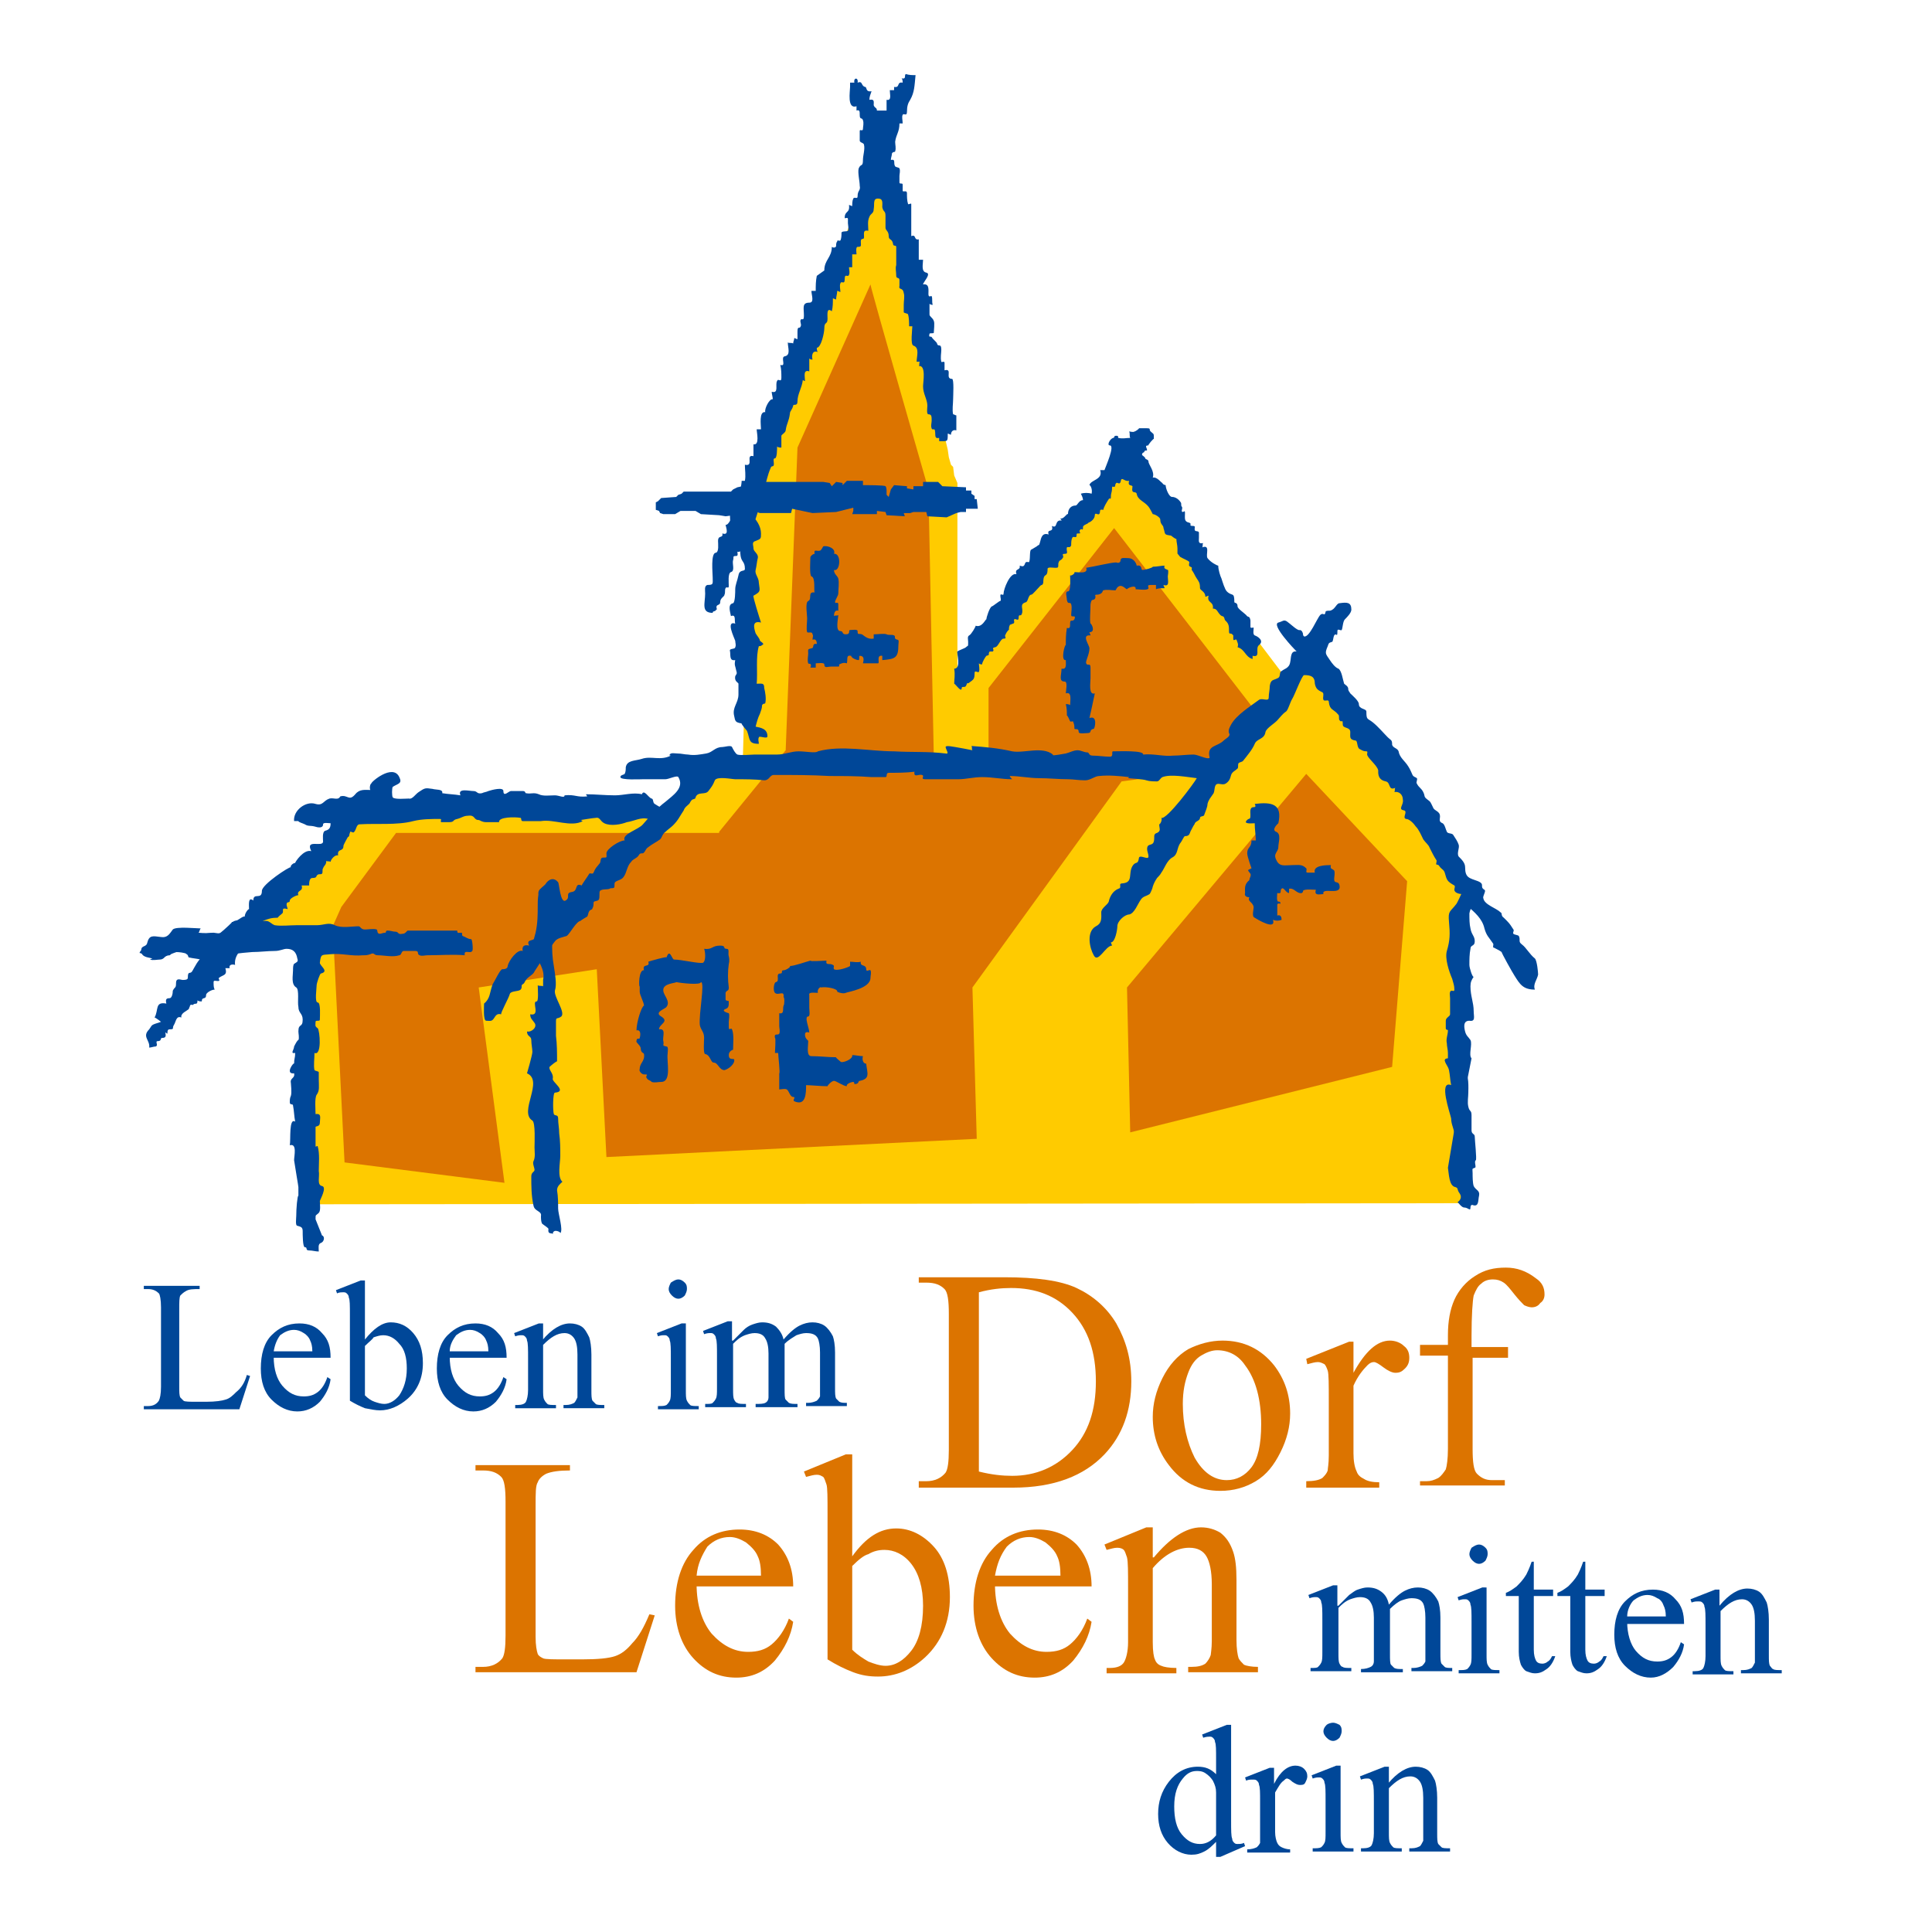 <?xml version="1.0" encoding="utf-8"?>
<!-- Generator: Adobe Illustrator 24.1.2, SVG Export Plug-In . SVG Version: 6.00 Build 0)  -->
<svg version="1.1" id="Ebene_1" xmlns="http://www.w3.org/2000/svg" xmlns:xlink="http://www.w3.org/1999/xlink" x="0px" y="0px"
	 viewBox="0 0 180 180" style="enable-background:new 0 0 180 180;" xml:space="preserve">
<style type="text/css">
	.st0{fill:#FFCB00;}
	.st1{fill:#DC7400;}
	.st2{fill:#004798;}
</style>
<g>
	<polygon class="st0" points="89.4,63.6 104.6,43.1 120.2,63.7 122.2,60.8 136.3,80.8 136.2,112.1 28.6,112.2 28.7,87.5 21.8,87.6 
		33,75.6 59.4,75.4 61.8,76.5 65.9,71.8 69.2,71.1 69.9,45.5 81.5,14.7 87.9,40.2 88.3,41.9 88.4,42.6 88.6,43.3 88.8,43.5 
		88.9,44.3 89.2,45 89.2,62.1 	"/>
	<path class="st1" d="M87,70.5l-0.5-24.9c0,0-5.4-18.8-5.4-19.1l-6.8,15.2l-1.1,28.2l-6.2,7.6v0.1H36.9l-5.1,6.9L31,86.3l1.1,22
		l14.9,1.9L44.6,92l11-1.7l0.9,17.5l34.5-1.7L90.6,92l13.9-19.2l8.9-1.2l4.3-4.4l-13.9-18L92.1,64.1v6.5L87,70.5z"/>
	<polygon class="st1" points="105,92 105.3,105.5 129.7,99.4 131.1,82.1 121.7,72.1 	"/>
	<path class="st2" d="M75.9,51.6c-0.1-0.5,0.2-0.2,0.5-0.3c0.1,0,0.3-0.4,0.3-0.4c0.4-0.1,1.2,0.2,1,0.7c0.7-0.1,0.6,1.7,0,1.5
		c0,0.4,0.3,0.5,0.4,0.8c0.1,0.4,0,1,0,1.4c0,0.2-0.3,0.6-0.3,0.8c0,0.2,0.3-0.1,0.3,0.2c0,0.2,0,0.4,0,0.6
		c-0.3-0.1-0.4,0.2-0.4,0.5c0.1-0.1,0.3,0,0.4-0.1c0,0.3-0.3,1.5,0.2,1.5c0.3,0,0.1,0.3,0.5,0.3c0.5,0,0.2-0.4,0.4-0.4
		c0.2,0,0.7-0.1,0.7,0.1c0,0.4,0.1,0.2,0.4,0.3c0.2,0.1,0.5,0.5,1.1,0.4c0-0.1,0-0.3,0-0.4c0.4,0,1-0.1,1.2,0c0.2,0.1,0.5,0,0.7,0.1
		c0.2,0.1-0.1,0.3,0.3,0.4c0.2,0,0.1,0.3,0.1,0.5c0,1.2-0.3,1.3-1.5,1.4c0-0.1,0-0.3,0-0.4c-0.6-0.1-0.2,0.7-0.4,0.7
		c-0.5,0-1,0-1.4,0c0.1-0.4,0.1-0.7-0.3-0.7c-0.1,0,0,0.4-0.1,0.4c-0.2,0-0.7-0.2-0.7-0.4c-0.5-0.1-0.3,0.3-0.4,0.7
		c-0.3-0.1-0.5,0-0.7,0.1c-0.1,0,0.1,0.2-0.1,0.2c-0.2,0-0.4,0-0.6,0c-0.4,0-0.7,0.2-0.7-0.2c0-0.2-0.6-0.1-0.8-0.1
		c0,0.1,0,0.3,0,0.4c-0.1,0-0.4,0-0.5,0c0.2-0.5-0.2-0.3-0.2-0.4c-0.1-0.3,0-0.7,0-0.9c0-0.4-0.1-0.4,0.3-0.5c0.3,0,0-0.5,0.5-0.4
		c0-0.3-0.1-0.5-0.4-0.4c0-0.2,0.1-0.4,0-0.5c0-0.3-0.4-0.1-0.5-0.2c-0.1-0.3,0-0.9,0-1.3c0-0.3-0.2-1.5,0.1-1.6
		c0.4-0.2-0.1-0.9,0.6-0.8c-0.1-0.1,0.1-1.4-0.3-1.5c-0.2-0.1-0.1-1.5-0.1-1.8C75.6,51.7,75.8,51.6,75.9,51.6"/>
	<path class="st2" d="M104,52.4c0.2,0.1,0.4,0,0.4-0.2c0-0.3,0.4-0.2,0.7-0.2c0.6,0,0.8,0.6,0.8,0.7c0.5-0.1,0.4,0.3,0.5,0.4
		c0.3,0,1-0.2,1-0.3c0.4,0,0.8-0.1,1.1-0.1c-0.1,0.3,0.1,0.3,0.3,0.4c0.1,0,0,0.6,0,0.6c0,0.4,0.2,1-0.4,0.8c0,0.1,0.1,0.2,0.1,0.3
		c-0.3,0-0.6,0-0.8,0.1c0-0.1,0-0.3,0-0.4c-0.2,0-0.3,0-0.5,0c-0.5,0,0,0.3-0.3,0.4c-0.3,0.1-0.8,0-1.1,0c0.1-0.5-0.8-0.1-0.8,0
		c-0.1,0-0.4-0.4-0.7-0.3c-0.3,0.1-0.3,0.4-0.4,0.4c-0.3,0-0.8-0.1-1.1,0c-0.1,0,0,0.3-0.5,0.4c-0.5,0-0.1,0.1-0.3,0.4
		c-0.2,0.2-0.3-0.1-0.4,0.5c0,0.7-0.1,1.5,0,1.8c0.1,0,0.5,0.8-0.1,0.8c0,0.1,0.1,0.2,0.1,0.3c-0.9-0.1-0.1,0.9-0.1,1.2
		c0,0.6-0.4,1.2-0.3,1.4c0.1,0.3,0.4-0.1,0.4,0.4c0,0.3,0,0.7,0,1c0,0.4-0.2,1.6,0.4,1.4c-0.1,0.5-0.4,1.9-0.5,2.3
		c0.8-0.3,0.5,1,0.4,1c-0.5,0.1-0.1,0.4-0.6,0.4c-0.2,0-0.8,0.1-0.8-0.1c0-0.4-0.3-0.2-0.4-0.3c0-0.2,0-0.4-0.1-0.6
		c0-0.2-0.2,0-0.3-0.1c0,0-0.3-0.7-0.3-0.5c0-0.4,0-0.7-0.1-1.1c0.1,0,0.3,0,0.4,0.1c0-0.4,0.2-1.3-0.4-1.1c0-0.2,0.2-1.1-0.1-1.1
		c-0.6,0-0.3-0.6-0.3-1.2c0.5,0.1,0.4-0.4,0.4-0.8c-0.5,0.1-0.1-1.5,0-1.4c0-0.5,0-1,0.1-1.6c0.3,0.1,0.3-0.1,0.3-0.4
		c0-0.5,0.2-0.1,0.4-0.4c0.2-0.5-0.3-0.1-0.3-0.4c0-0.3,0.1-0.7,0-1c-0.1-0.3-0.3,0.1-0.4-0.4c0-0.3-0.2-0.8,0.1-0.8
		c0.3,0,0.2-1.2,0.2-1.5c0.1,0.1,0.5-0.2,0.4-0.3c0.4,0,1.3,0.2,1.1-0.4C101.9,52.8,103.5,52.4,104,52.4"/>
	<path class="st2" d="M116,83.2c-0.1,0.3,0.2,0.4,0.4,0.4c-0.2,0.4,0.3,0.4,0.4,0.9c0,0.3-0.2,0.9,0.1,1c0.3,0.2,2,1.2,1.7,0.2
		c0.3,0.1,0.5,0.1,0.8,0c0-0.3-0.1-0.5-0.4-0.4c0-0.3,0-0.7,0-1c0-0.2,0.3-0.1,0.3-0.1c0-0.2-0.1-0.2-0.2-0.2
		c-0.2,0-0.1-0.7-0.1-0.8c0.5,0.1,0.2-0.2,0.4-0.4c0.2-0.2,0.4,0.4,0.7,0.4c0-0.1,0-0.2,0-0.4c0.5-0.1,0.7,0.5,1.2,0.4
		c0.1-0.1,0.1-0.1,0.1-0.2c0.1-0.2,1-0.1,1.2-0.1c-0.2,0.6,0.4,0.4,0.7,0.4c-0.2-0.7,1.7,0.2,1.5-0.8c-0.1-0.5-0.5-0.1-0.5-0.6
		c0-0.2,0.1-0.6,0-0.8c-0.2-0.2-0.4-0.1-0.3-0.5c-0.4,0-1.7,0-1.5,0.7c-0.2,0-0.5,0-0.7,0c-0.2,0,0-0.3-0.1-0.4
		c-0.4-0.4-0.7-0.3-1.3-0.3c-0.7,0-1.2,0.2-1.5-0.5c-0.3-0.6,0.2-0.7,0.2-1.2c0-0.4,0.3-1.2-0.2-1.4c-0.5-0.2,0.2-0.8,0.2-0.8
		c0.4-1.8-0.6-2-2.2-1.8c0.1,0.2,0.1,0.3-0.1,0.3c-0.4,0-0.3,0.5-0.3,0.7c0,0.6-0.1,0.2-0.4,0.6c-0.2,0.3,0.7,0.2,0.8,0.2
		c0,0.6,0.1,1.1,0.1,1.6c-0.1,0-0.3,0-0.4,0c0,0.7-0.4,0.6-0.4,1.2c0,0.3,0.4,1.4,0.4,1.4c-0.4,0.2-0.4,0.1-0.1,0.5
		c0.1,0.2-0.1,0.4-0.1,0.6C115.9,82.4,116,82.8,116,83.2"/>
	<path class="st2" d="M79.2,90c0-0.1,0-0.3,0-0.4c0.3,0,0.7,0.1,1,0c-0.1,0.5,0.5,0.2,0.5,0.7c0,0.3,0.3,0,0.4,0.1
		c0.1,0.2,0,0.5,0,0.7c0,1-2.1,1.3-2.3,1.4c-0.2,0.1-0.6,0-0.8-0.1c0.1-0.3-1.1-0.5-1.5-0.4c0-0.1-0.4,0.1-0.3,0.5
		c-0.3,0-0.9-0.1-0.8,0.2c0,0.4,0,0.8,0,1.2c0,0.2,0.1,0.8-0.1,0.8c-0.4,0,0.1,1.1,0.1,1.5c-0.3-0.1-0.4,0-0.4,0.2
		c0,0.4,0.3,0.5,0.3,0.6c0,0.5-0.2,1.4,0.3,1.4c0.8,0,1.5,0.1,2.3,0.1c-0.1,0,0.4,0.4,0.4,0.4c0.1,0.2,1.2-0.2,1.1-0.6
		c0.3,0,0.7,0.1,1,0.1c-0.1,0.3,0,0.7,0.3,0.7c0.1,0.9,0.4,1.4-0.6,1.6c-0.2,0,0,0.3-0.5,0.3c0,0,0-0.2-0.1-0.2
		c-0.2,0-0.7,0.2-0.6,0.4c-0.3,0-1-0.5-1.2-0.5c-0.2,0-0.6,0.4-0.6,0.5c-0.6,0-1.6-0.1-2-0.1c0,0.7,0,2-1.1,1.5
		c-0.2-0.1,0.2-0.4-0.1-0.4c-0.3,0-0.4-0.6-0.6-0.7c-0.2-0.1-0.5,0-0.7,0c0-0.5,0-1,0-1.5c0.1,0-0.1-1.6-0.1-1.9c-0.1,0-0.2,0-0.3,0
		c0-0.2,0.1-1.4,0-1.4c-0.1-0.5,0.3-0.2,0.4-0.4c0.1-0.2,0-0.5,0-0.7c0-0.4,0-0.8,0-1.2c0.5,0.1,0.3-0.4,0.4-0.7
		c0.1-0.1,0.1-0.8,0-0.8c0.1-0.7-0.5-0.1-0.8-0.4c-0.2-0.2-0.1-1,0.1-1c0.4-0.1-0.1-0.8,0.4-0.8c0.3,0,0-0.3,0.3-0.3
		c0.2,0,0.7-0.3,0.6-0.4c0.4,0,1.5-0.4,1.9-0.5c0,0.1,1.2,0,1.5,0c-0.1,0.5,0.3,0.2,0.6,0.4c0.2,0.1,0,0.2,0.1,0.4
		C78,90.5,79.1,90.1,79.2,90"/>
	<path class="st2" d="M65.6,88.4c0.8,0.1,0.7-0.3,1.5-0.3c0.6,0,0.2,0.3,0.6,0.3c0.3,0,0.1,0.4,0.2,0.7c0.1,0.4,0,0.7,0,0.7
		c-0.1,0.7-0.1,1.5,0,2.2c0,0.4-0.2,0.2-0.3,0.5c0,0.2,0,0.4,0,0.6c0,0.2,0.3,0.1,0.3,0.2c0,0.4,0,0.6-0.3,0.7
		c-0.5,0.2,0.3,0.4,0.3,0.4c0.1,0.2,0,0.6,0,0.8c0,0.2,0,0.3,0,0.5c0,0.4,0.2,0,0.3,0.2c0.2,0.5,0.1,1.3,0.1,1.9
		c0,0-0.4,0.1-0.4,0.5c0,0.5,0.4,0.3,0.5,0.4c0.1,0.4-0.5,0.9-0.9,1c-0.5,0-0.6-0.7-1-0.7c-0.3,0-0.3-0.7-0.8-0.8
		c-0.2,0-0.1-1.3-0.1-1.5c0-0.6-0.3-0.7-0.4-1.2c-0.1-1.1,0.5-4,0.1-4c0,0.3-1.8,0.1-2.3,0c0,0.1-1.3,0.1-1.2,0.8
		c0,0.4,0.7,1,0.3,1.5c-0.1,0.2-1.2,0.5-0.5,0.9c0.8,0.5-0.2,0.7-0.2,1.2c0.7-0.1,0.3,0.7,0.4,1.1c0.1,0.4-0.2,0.4,0.3,0.5
		c0.2,0,0.1,0.5,0.1,0.7c-0.1,0.7,0.4,2.6-0.6,2.6c-0.3,0-0.6,0.1-0.9,0c0-0.1-0.4-0.2-0.4-0.3c-0.3-0.3,0.3-0.4-0.3-0.4
		c-0.2,0-0.5-0.3-0.4-0.5c0-0.6,0.5-0.7,0.4-1.4c0-0.1-0.3-0.1-0.3-0.5c0-0.3-0.5-0.6-0.4-0.7c0-0.4,0.3-0.1,0.3-0.3
		c0.1-0.3,0.1-0.8-0.3-0.7c0-0.8,0.5-2.3,0.7-2.3c0-0.3-0.4-1-0.4-1.3c0-0.2,0-0.4,0-0.5c-0.1,0.1-0.1-1.6,0.4-1.5
		c-0.2-0.7,0.6-0.2,0.4-0.8c0.3-0.1,1.7-0.5,1.7-0.4c0.3-0.9,0.5,0.2,0.7,0.2c0.7,0,2.3,0.4,2.7,0.3C65.8,89.5,65.7,88.6,65.6,88.4"
		/>
	<path class="st2" d="M88.9,63.7c0.1,0,0.7,0.9,0.7,0.4c0-0.2,0.3,0,0.4-0.2c0.2-0.5,0.1-0.1,0.3-0.3c0.4-0.3,0.5-0.3,0.5-0.9
		c0-0.3,0.3,0,0.4-0.1c0.1-0.2,0-0.6,0-0.8c0.1,0.1,0.2,0.1,0.3,0.1c0-0.2,0.3-0.7,0.4-0.8c0.4-0.1,0.1-0.1,0.3-0.4
		c0.1,0,0.2,0,0.3,0c0.2-0.2-0.2-0.3,0.2-0.4c0.3,0,0.5-0.8,0.8-0.8c0.4,0,0-0.2,0.2-0.4c0-0.1,0.3-0.5,0.3-0.4c0-0.2,0-0.3,0.1-0.5
		c0.1,0,0.2-0.1,0.3-0.1c0.2-0.1,0-0.3,0.1-0.4c0.1-0.1,0.4,0.2,0.4-0.1c0-0.5,0.2-0.1,0.3-0.4c0.2-0.5-0.3-0.9,0.4-1.1
		c0.2-0.1,0.2-0.7,0.5-0.7c0.1,0,0.6-0.6,0.8-0.8c0.2-0.2,0.2,0,0.3-0.3c0-0.2,0-0.6,0.2-0.7c0.2-0.1,0.2-0.4,0.2-0.6
		c0-0.2,0.5-0.1,0.7-0.1c0.3,0,0.3,0,0.3-0.4c0.1-0.4,0.2-0.2,0.4-0.5c0.2-0.2-0.2-0.4,0.2-0.4c0.4,0,0.1-0.3,0.2-0.6
		c0.1-0.1,0.3,0.1,0.4-0.2c0-0.2,0-0.5,0.1-0.7c0.1-0.2,0.4,0.1,0.4-0.2c0-0.2,0-0.2,0.2-0.2c0.3,0,0-0.1,0.1-0.3
		c0.2-0.3,0.3,0.2,0.3-0.3c0-0.2,0.5-0.3,0.5-0.4c0.3-0.1,0.6-0.4,0.6-0.7c0-0.3,0.3,0,0.4-0.1c0.2-0.2-0.1-0.5,0.4-0.4
		c0-0.2,0.3-0.7,0.5-1c0.1-0.2,0.2,0.2,0.2-0.3c0-0.2,0.1-0.4,0.1-0.6c0-0.5,0.1-0.1,0.3-0.3c0-0.1,0-0.2,0.1-0.3
		c0.1-0.1,0.3,0.2,0.4-0.1c0.1-0.6,0.3,0,0.8-0.1c-0.2,0.6,0.4,0.3,0.3,0.6c-0.1,0.7,0.3,0.3,0.4,0.6c0.1,0.6,0.7,0.7,1.1,1.2
		c0.1,0.1,0.4,0.7,0.4,0.7c0.2,0,0.7,0.3,0.7,0.5c0,0.5,0.3,0.5,0.3,0.8c0.2,0.6,0,0.6,0.7,0.7c0,0,0.5,0.4,0.5,0.3
		c0,0.3,0.1,0.6,0.1,0.9c0,0.1,0,0.3,0,0.5c-0.1-0.2,0.3,0.4,0.3,0.3c0.1,0.1,0.9,0.4,0.8,0.5c0,0.2-0.1,0.3,0.1,0.4
		c0.3,0.1,0,0.2,0.2,0.4c0.2,0.3,0.2,0.4,0.4,0.7c0.2,0.3,0.3,0.4,0.3,0.9c0,0.2,0.5,0.3,0.5,0.8c0.1,0,0.2-0.1,0.3-0.1
		c-0.2,0.7,0.5,0.5,0.4,1.2c0.4,0,0.4,0.3,0.7,0.6c0.2,0.2,0.3,0,0.4,0.4c0,0.1,0.2,0.2,0.3,0.4c0.1,0.2,0.1,0.4,0.1,0.6
		c0,0.6,0.1,0.1,0.4,0.5v0.3c0,0.3,0.2,0,0.3,0.1c0.1,0.3,0.2,0.4,0.1,0.7c0.7,0.2,0.7,0.9,1.4,1.1c0-0.1,0-0.2,0-0.3
		c0.8,0.2,0.2-0.7,0.6-1c0.5-0.4-0.1-0.8-0.4-0.9c-0.2-0.1-0.1-0.5-0.1-0.7c0-0.1-0.3,0.1-0.3-0.1c0-0.2,0-0.4,0-0.6
		c-0.1-0.5-0.2-0.2-0.4-0.5c-0.2-0.2-0.8-0.6-0.8-0.8c0-0.4-0.3-0.3-0.3-0.4c0-1-0.2-0.5-0.7-1c-0.2-0.2-0.4-0.9-0.5-1.2
		c-0.1-0.2-0.3-0.8-0.3-1.2c-0.1,0-0.7-0.3-1-0.7c-0.2-0.3,0.3-1.3-0.5-1c0.1-0.1,0-0.3,0.1-0.4c-0.5,0.1-0.4-0.2-0.4-0.5
		c0-0.1,0-0.4,0-0.5c-0.1-0.2-0.4,0-0.4-0.3c0-0.2,0.1-0.3-0.2-0.3c-0.4,0,0-0.2-0.3-0.3c-0.5-0.1-0.4-0.4-0.4-0.9
		c0-0.3-0.1-0.1-0.2-0.1c0,0-0.1,0-0.1-0.1c0-0.1,0.1-0.3,0-0.4c-0.1-0.1,0-0.3-0.1-0.4c0,0-0.3-0.5-0.8-0.5c-0.3,0-0.6-0.8-0.6-1.1
		c-0.1,0-0.3-0.1-0.3-0.2c-0.1,0-0.5-0.6-0.9-0.5c0.2-0.6-0.4-1.2-0.4-1.5c0-0.2-0.3-0.2-0.3-0.3c0-0.1-0.3-0.3-0.3-0.3
		c0-0.3,0.2-0.2,0.2-0.3c0.1-0.3,0.4,0.1,0.2-0.4c-0.1-0.2,0.1-0.2,0.2-0.2c-0.1,0,0.5-0.7,0.5-0.6c0-0.6,0-0.4-0.3-0.7
		c-0.2-0.2,0.1-0.3-0.4-0.3c-0.2,0-0.5,0-0.7,0c0.1,0-0.3,0.3-0.4,0.3c-0.1,0.1-0.4,0-0.5,0c0.1,0.2,0,0.4,0.1,0.6
		c-0.4,0-0.7,0.1-1.1,0c-0.1,0,0.1-0.2-0.2-0.2c-0.3,0-0.1,0.2-0.3,0.2c-0.3,0.1-0.6,0.7-0.3,0.7c0.5,0-0.4,2-0.5,2.3h0.2
		c-0.2,0-0.4,0-0.6,0c0.3,0.9-0.9,0.9-1,1.4c0.1,0,0.3,0.4,0.2,0.8c-0.3-0.1-0.7-0.1-1,0c0.1,0.2,0.2,0.4,0.2,0.6
		c-0.4,0-0.5,0.5-0.7,0.5c-0.4,0-0.7,0.3-0.7,0.8c-0.1-0.1-0.4,0.5-0.7,0.4c0,0.1,0.1,0.1,0.1,0.2c-0.7-0.1-0.3,0.8-0.9,0.5
		c0.2,0.7-0.5,0.2-0.3,0.8c-0.6-0.2-0.7,0.3-0.8,0.7c-0.1,0.4-0.1,0.2-0.3,0.4c0,0-0.5,0.3-0.5,0.3c-0.2,0-0.1,0.8-0.2,1.1
		c0,0.2-0.3-0.1-0.4,0.2c-0.1,0.3-0.2,0.3-0.5,0.2c0.1,0.5-0.5,0.2-0.3,0.8c-0.6-0.2-1.2,1.4-1.2,1.8c0,0.3-0.3-0.1-0.3,0.2
		c0,0.2,0.1,0.4,0,0.5c0-0.1-0.7,0.5-0.8,0.5c-0.2,0.1-0.5,1-0.5,1.2c-0.1,0-0.4,0.8-1,0.6c0,0.1-0.4,0.8-0.6,0.9
		c-0.2,0.1-0.1,0.4-0.1,0.6c0,0.5,0,0.3-0.2,0.5c-0.1,0.1-0.7,0.3-0.8,0.4c-0.1,0.1,0.4,1.6-0.3,1.6C89,62.9,88.9,63.3,88.9,63.7"/>
	<path class="st2" d="M79.2,8.1V7.7c0.1,0,0.3,0,0.4,0c-0.1-0.5,0.4-0.5,0.3,0c0.5-0.2,0.3,0.3,0.7,0.4c0.2,0,0,0.5,0.6,0.4
		C81.1,8.8,81,9,81,9.3c0.5-0.1,0.4,0.2,0.4,0.5c0.1,0.3,0.3,0.2,0.3,0.5c0.3,0,0.6,0,0.9,0c0-0.3,0-0.7,0-1
		c0.5,0.1,0.3-0.5,0.3-0.9c0.1,0,0.3,0,0.4,0c0-0.1,0-0.2,0-0.3c0.6,0.1,0.2-0.5,0.8-0.4c0-0.1,0-0.3-0.1-0.4
		c0.5,0.1,0.2-0.3,0.4-0.4C84.7,7,85,7,85.3,7c-0.1,1-0.1,1.6-0.5,2.3c-0.2,0.3-0.3,0.6-0.3,1.1c0,0.5-0.3,0.1-0.4,0.3
		c-0.1,0.2,0,0.5,0,0.8c-0.1,0-0.2,0-0.3,0c0,0.8-0.3,1-0.4,1.7c0,0.3,0.1,0.6,0,0.9c0,0.1-0.2,0-0.3,0.2c0,0.2-0.1,0.4-0.1,0.6
		c0.5-0.1,0.2,0.3,0.4,0.6c0.1,0.1,0.4,0.1,0.4,0.2c0.1,0.2,0,0.5,0,0.7c0,0.2,0,0.4,0,0.6c0,0.2,0.3,0,0.3,0.2c0,0.2,0,0.4,0,0.6
		c0.1,0.1,0.4-0.1,0.4,0.2c0,0.3,0,0.7,0.1,1c0,0.1,0.3-0.1,0.3,0c0,0.2,0,0.4,0,0.6c0,0.8,0,1.6,0,2.4c0.5-0.2,0.2,0.4,0.7,0.3
		c0,0.6,0,1.2,0,1.9c0.1,0,0.3,0,0.4,0c0,0.4-0.2,1.1,0.3,1.2c0.5,0.1-0.3,0.9-0.3,1.1c0.6-0.1,0.5,0.5,0.5,0.9
		c0,0.4,0.3,0.1,0.3,0.2c0.1,0.2,0,0.5,0.1,0.8c-0.1,0-0.2,0-0.3-0.1c0,0.3,0,0.6,0,1c0,0.2,0.3,0.3,0.4,0.6c0.1,0.2,0,0.9,0,1.1
		c0,0.1-0.4,0-0.4,0.1c-0.1,0.4,0.1,0.2,0.2,0.3c0.1,0.2,0.5,0.5,0.5,0.6c0.1,0.4,0.4-0.1,0.4,0.6c0,0.3-0.1,0.7,0,1.1
		c0,0.1,0.3-0.1,0.3,0.1c0,0.2,0,0.5,0,0.7c0.8-0.2,0,0.8,0.7,0.8c0.2,0,0.1,1.6,0.1,1.9c0,0.4-0.1,1,0,1.4c0.1,0,0.2,0.1,0.3,0.1
		c0,0.1,0,0.4,0,0.5c0,0.3,0,0.6,0,0.9c-0.3-0.1-0.5,0.1-0.5,0.4c-0.1,0-0.2-0.1-0.3-0.1c0,0.8,0,0.7-0.8,0.7c0-0.1,0-0.2,0-0.3
		c-0.5,0.1-0.3-0.3-0.4-0.7c0-0.2-0.3,0-0.3-0.2c-0.1-0.2,0-0.5,0-0.7c0-0.4,0-0.6-0.3-0.6c-0.2,0-0.1-0.6-0.1-0.8
		c0-0.6-0.4-1.1-0.4-1.8c0-0.4,0.3-2-0.4-1.9c0.1-0.1,0-0.3,0.1-0.4h-0.3c0-0.5,0.3-1.3-0.3-1.5c-0.3-0.1-0.1-1.5-0.1-1.8
		c-0.1,0-0.2,0-0.3,0c0-0.3,0-0.8-0.1-1.1c0-0.1-0.3-0.1-0.4-0.2c0-0.2,0-0.5,0-0.7c0-0.4,0.1-0.8,0-1.1c-0.1-0.6-0.5-0.2-0.4-0.7
		c0-0.2,0-0.3,0-0.5c0-0.3-0.3-0.1-0.3-0.4c0-0.4-0.1-0.7,0-1c0-0.4,0-0.8,0-1.2c0-0.2,0-0.3,0-0.5c0-0.2-0.3,0-0.3-0.3
		c-0.1-0.5-0.4-0.3-0.4-0.7c0-0.5-0.3-0.5-0.3-0.8c0-0.4,0-0.7,0-1.1c0-0.5-0.2-0.3-0.3-0.8c0-0.4,0.1-0.8-0.4-0.8
		c-0.5,0-0.3,0.5-0.4,1c0,0.4-0.3,0.4-0.4,0.7c-0.2,0.4-0.1,0.9-0.1,1.3c-0.5-0.1-0.4,0.2-0.4,0.6c0,0.3-0.3,0-0.3,0.4
		c0,0.4,0.1,0.5-0.3,0.5c-0.2,0-0.1,0.6-0.1,0.7c-0.1,0-0.3,0-0.4,0c0,0.4,0,0.8,0,1.2c-0.1,0-0.2,0-0.3,0c0,0.2,0.1,0.5,0,0.7
		c-0.1,0.3-0.4-0.2-0.4,0.4c0,0.6-0.3,0.1-0.4,0.4c-0.1,0.2,0,0.6,0,0.8c-0.1,0-0.2-0.1-0.3-0.1c0,0.3-0.1,0.5-0.1,0.8
		c-0.1,0-0.2-0.1-0.3-0.1c0,0.4,0,0.8-0.1,1.2c-0.5-0.4-0.4,0.3-0.4,0.7c0,0.6-0.3,0.2-0.3,0.9c0,0.4-0.3,1.8-0.7,1.8
		c0,0.1,0,0.3,0.1,0.4c-0.5-0.2-0.6,0.3-0.5,0.7c-0.1,0-0.2,0-0.3-0.1c0,0.4,0,0.8,0,1.2c-0.6-0.2-0.4,0.5-0.4,0.9
		c-0.1,0-0.2-0.1-0.2-0.1c-0.1,0.8-0.5,1.3-0.5,2c0,0.5-0.4,0.2-0.4,0.4c-0.1,0.4-0.3,0.5-0.3,0.7c-0.1,0.8-0.3,0.9-0.4,1.6
		c0,0.2-0.4,0.4-0.4,0.5c0,0.4,0,0.7,0,1.1c-0.1,0-0.3,0-0.4-0.1c0,0.2,0,1.1-0.2,1.1c-0.2,0-0.1,0.3-0.1,0.5c0,0.4-0.2,0.1-0.3,0.4
		c-0.3,0.7-0.4,1.3-0.6,2c-0.2,0.7-1.6,6.2-2.5,5.8c0,0.1,0.1,0.4-0.1,0.4c-0.4,0-0.2,0.1-0.3,0.4c-0.1,0.3,0.2,1-0.2,1.1
		c-0.3,0.1-0.2,1-0.2,1.3c0,0.3-0.2,0-0.3,0.2c-0.1,0.2,0,0.4-0.1,0.6c0,0.2-0.4,0.3-0.4,0.7c0,0.4-0.5,0.1-0.3,0.7
		c-0.1-0.1-0.1,0.2-0.2,0.1c0,0.1-0.2,0-0.2,0.2c-1.1,0-0.7-0.9-0.7-1.8c0-0.3-0.1-0.7,0.2-0.8c0.6,0,0.5-0.1,0.5-0.7
		c0-0.4-0.2-2.3,0.3-2.3c0.3-0.1,0.2-0.8,0.2-1.1c0-0.6,0.5-0.2,0.4-0.7c0.6,0.2,0.4-0.4,0.3-0.8c0.6,0.1,1.5-3.4,1.5-4.1
		c0.1,0,0.2,0,0.3,0c0.1-0.5,0-1,0-1.5c0.9,0.2,0-1,0.8-0.8c0-0.4,0-0.7,0-1.1c0.6,0.1,0.3-1.1,0.3-1.4c0.1,0,0.3,0,0.4,0
		c0-0.4-0.2-1.7,0.4-1.6c-0.1-0.3,0.4-1.3,0.7-1.2c0-0.2-0.1-0.5-0.1-0.7c0.7,0.2,0.3-0.7,0.5-1c0.1-0.3,0.4,0.2,0.4-0.3
		c0-0.4,0-0.8-0.1-1.2c0.6,0.2,0-0.7,0.4-0.8c0.6-0.1,0.3-0.8,0.3-1.3c0.1,0.1,0.3,0,0.5,0.1c0-0.2,0.1-0.3,0.1-0.5
		c0.1,0,0.2,0.1,0.3,0.1c0-0.2,0-0.5,0-0.7c0-0.6,0.2-0.2,0.3-0.5c0.1-0.2-0.1-0.4,0-0.6c0.1-0.2,0.3,0.2,0.3-0.4
		c0-0.7-0.2-1.2,0.5-1.2c0.5,0,0.2-0.7,0.2-1.1c0.1,0,0.3,0,0.4,0c0-0.5,0-0.9,0.1-1.4c0,0,0.7-0.5,0.7-0.5c0-1,0.7-1.2,0.7-2.2
		c0.1,0.1,0.4,0.1,0.4-0.1c0-0.1,0-0.3,0.1-0.4c0-0.2,0.2,0,0.3-0.1c0.1-0.2,0.1-0.5,0.1-0.7c0-0.2,0.5-0.1,0.6-0.2
		c0.1-0.1,0-0.6,0-0.7v-0.4c0-0.2-0.3,0-0.3-0.1c0-0.7,0.5-0.4,0.4-1.2c0.1,0,0.2,0.1,0.3,0.1c0-0.2,0-0.5,0.1-0.7
		c0.1-0.2,0.4,0.1,0.4-0.2c0-0.6,0.3-0.5,0.2-1c0-0.4-0.2-1.2-0.1-1.6c0.2-0.5,0.4-0.1,0.4-0.8c0-0.4,0.2-1,0.1-1.4
		c0-0.2-0.4-0.2-0.4-0.4v-0.9c0-0.2,0.3,0.1,0.3-0.2c0-0.2,0.1-0.5,0-0.8c-0.1-0.3-0.3,0-0.3-0.5c0-0.3,0-0.5-0.3-0.4
		c0-0.1,0-0.3,0-0.4C78.9,10.2,79.2,8.5,79.2,8.1"/>
	<path class="st2" d="M61.1,46.8l0,0.7l0.3,0.1l0.1,0.2l0.3,0.1l1.1,0l0.5-0.3l1.4,0l0.5,0.3l1.7,0.1l0.6,0.1l2.9-0.4l0.3,0.1h1.8
		l1.1,0l0.1-0.4l1.9,0.4l2.2-0.1l1.6-0.4v0.3l-0.1,0.3l2.3,0v-0.3l0.8,0.1l0.1,0.3l1.7,0.1l-0.1-0.3h0.6l0.3-0.1h1.2l0.1,0.4
		l1.8,0.1l0.9-0.4l0.4-0.1l0.5,0v-0.3h0.7h0.4l-0.1-0.9h-0.2v-0.3L90.5,46v-0.3L90,45.7l0-0.3l-2.2-0.1l-0.4-0.4H86l0,0.4l-0.9,0
		l0,0.3l-0.6-0.1l0-0.2l-1.2-0.1L83,45.6l-0.2,0.7l-0.2-0.2l0-0.4c0,0,0-0.3-0.1-0.4c-0.1-0.1-1.8-0.1-1.8-0.1l-0.3,0v-0.4h-1.5
		l-0.4,0.4V45l-0.6-0.1l-0.4,0.4L77.3,45l-0.6-0.1l-2,0L73,44.9l-1.5,0l-0.4,0l-2.4,0.5l-0.4,0.2l-0.2,0.2h-4.3l-0.1,0L63.5,46
		l-0.3,0.1L63,46.3l-1.4,0.1l-0.3,0.3L61.1,46.8z"/>
	<path class="st2" d="M68,47.7c0,0.4,0.1,3.1,0.4,3.1c0.7,0.1,0.5,0.3,0.6,1c0.1,0.6,0.4,0.5,0.4,1.2c0,0.3-0.5,0-0.6,0.6
		c-0.1,0.5-0.3,0.9-0.3,1.3c0,0.2,0,1.2-0.2,1.3c-0.5,0.1-0.3,0.7-0.2,1.2c0.5-0.2,0.3,0.4,0.4,0.7c-0.9-0.3-0.1,1.3,0,1.6
		c0,0.2,0.1,0.4,0,0.6c0,0.2-0.5,0.1-0.5,0.3c0.1,0.4-0.1,1,0.5,0.9c-0.1,0.5,0,0.5,0.1,1c0.1,0.3,0,0.3-0.1,0.5
		c-0.1,0.5,0.3,0.6,0.3,0.7c0,0.5,0,0.5,0,1c0,0.8-0.6,1.2-0.4,2c0.1,0.5,0.1,0.6,0.7,0.7c-0.1,0,0.5,0.7,0.5,0.7
		c0.3,0.8,0.1,1.2,1.1,1.2c0-0.2-0.1-0.4,0-0.6c0-0.2,0.8,0.2,0.8-0.1c0-0.7-0.6-0.8-1.1-0.9c0.1-0.4,0.2-0.8,0.4-1.2
		c0.1-0.3,0.2-0.5,0.2-0.8c0.1-0.2,0.3-0.1,0.3-0.2c0.1-0.4,0-1-0.1-1.4c0-0.5-0.2-0.4-0.7-0.4c0.1-1.1-0.1-2.5,0.2-3.5
		c0.1,0,0.2,0,0.3-0.1c0.3-0.1-0.1-0.3-0.2-0.4c0-0.2-0.3-0.5-0.4-0.7c-0.2-0.6-0.3-1.2,0.5-1c-0.1-0.3-0.8-2.5-0.7-2.5
		c0.7-0.4,0.6-0.4,0.5-1.2c0-0.5-0.4-0.8-0.3-1.2c0.1-0.4,0.1-0.7,0.2-1.1c0.1-0.4-0.4-0.6-0.4-0.9c0-0.3-0.2-0.6,0.2-0.7
		c0.5-0.2,0.5-0.2,0.5-0.7C70.9,48.4,69.2,46.9,68,47.7"/>
	<path class="st2" d="M28.2,114.7c0,0.3,0,1.5,0.2,1.5c0.3,0,0,0.3,0.4,0.3c0.3,0,0.6,0.1,0.9,0.1c0-0.3-0.1-0.7,0.2-0.8
		c0.3-0.1,0.4-0.6,0.1-0.7c0,0-0.6-1.5-0.6-1.5c0-0.5,0-0.3,0.3-0.6c0.2-0.2,0.1-0.8,0.1-1.1c0-0.1,0.7-1.3,0.2-1.4
		c-0.5-0.1-0.2-0.9-0.3-1.4c0-0.7,0.1-1.6-0.1-2.3c0-0.1-0.2,0.1-0.2,0v-0.5V105c0-0.1,0.4,0,0.4-0.4c0-0.4,0.2-0.9-0.4-0.8
		c0-0.4-0.1-1.5,0.1-1.8c0.3-0.4,0.2-0.8,0.2-1.4c0-0.2,0-0.5,0-0.7c0-0.1-0.3-0.1-0.4-0.2c-0.1-0.4,0-1.1,0-1.6
		c0.7,0.3,0.5-2.1,0.3-2.3c-0.3-0.2-0.2-0.3-0.2-0.6c0-0.2,0.4,0,0.4-0.2c0-0.3,0.1-1.6-0.2-1.6c-0.3,0-0.1-1.3-0.1-1.6
		c0-0.2,0.3-1.1,0.4-1.1c0.8-0.2-0.1-0.7-0.1-1c0.1-0.9,0.2-0.7,1-0.8c1.1-0.1,1.9,0.2,3,0.1c0.3,0,0.4,0,0.7-0.1
		c0.4-0.2,0.3,0.1,0.7,0.1c0.6,0,1.4,0.2,2,0c0.2,0,0.2-0.4,0.4-0.4c0.4,0,0.7,0,1.1,0c0.4,0,0.1,0.3,0.4,0.4c0.2,0.1,0.5,0,0.7,0
		c1.2,0,2.4-0.1,3.5,0c-0.1-0.6,0.5-0.1,0.7-0.4c0.1-0.1,0-1.1-0.1-1.1c-0.3,0-0.5-0.2-0.8-0.3c-0.1-0.1,0-0.3-0.1-0.3
		c-0.3,0-0.4,0.1-0.4-0.2c-1.5,0-3.1,0-4.6,0c-0.1,0-0.2,0.3-0.5,0.3c-0.5,0.1-0.3-0.2-0.7-0.2c-0.2,0-0.4-0.1-0.7-0.1
		c-0.2,0-0.1,0.2-0.2,0.2c-0.2,0-0.4,0.1-0.5,0.1c-0.3,0-0.2-0.3-0.3-0.4c-0.3-0.1-0.8,0-1.1,0c-0.4,0-0.4-0.3-0.6-0.3
		c-0.6,0-1.6,0.2-2.2-0.1c-0.6-0.3-1,0-1.7,0c-0.6,0-1.2,0-1.9,0c-0.6,0-1.4,0.1-2,0c-0.3-0.1-0.5-0.4-0.8-0.4c-0.3,0-0.7,0-1,0
		c-0.4,0-1.9-0.2-2.1,0.1C21,87,20.7,87,19.8,87c-0.6,0-1.3-0.1-1.9-0.1c-0.5,0-1,0-1.5,0c-0.8,0-0.2,0.1-0.6,0.4
		c-0.2,0.1-1.3,0.6-1.5,0.2c0,0-1.3,1-1.3,1.3c0-0.1,1.1,0.5,1.2,0.5c0,0-0.3,0.1-0.2,0.1c0.2,0.1,0.7,0,0.9,0
		c0.4,0,0.5-0.4,0.7-0.4c0.4,0.1,0.3-0.3,0.5-0.3c0.4,0,0.7,0,1.1,0.1c0.4,0.1,0.3,0.4,0.4,0.4c0.4,0.1,0.7,0.1,1.1,0.2
		c0.5,0.1,0.9-0.1,1.4-0.2c1.2-0.3,2.2-0.4,3.4-0.5c0.7,0,1.4-0.1,2.1-0.1c0.5,0,0.8-0.2,1.1-0.2c0.6,0,0.9,0.3,1,0.9
		c0.1,0.3,0,0.3-0.3,0.5c-0.1,0.1-0.1,0.4-0.1,0.6c0,0.5-0.2,1.3,0.3,1.6c0.3,0.2,0.1,1.4,0.2,1.8c0,0.6,0.4,0.6,0.4,1.2
		c0,0.8-0.4,0.3-0.4,1.1c0,0.2,0.1,0.6,0,0.8c-0.1,0-0.3,0.4-0.4,0.6c0,0.3-0.4,0.7,0.1,0.6c0,0.5-0.1,0.5-0.1,1c0-0.2-0.9,1,0,0.9
		c0.1,0.5-0.4,0.4-0.3,0.9c0,0.1,0.1,0.9,0,1.2c-0.1,0.2-0.1,0.4-0.1,0.6c0,0.3,0.3,0.1,0.3,0.3c0.1,0.5,0.1,1,0.2,1.5
		c-0.6-0.4-0.4,1.7-0.5,2.2c0.7-0.2,0.4,1,0.4,1.4c0.1,0.7,0.4,2.4,0.4,2.5v0.8c-0.1,0-0.2,1.2-0.2,1.9c0,0.2-0.1,0.9,0.1,0.9
		C28,114.3,28.2,114.3,28.2,114.7"/>
	<path class="st2" d="M13.9,95.9c-0.7,0.7,0.1,1,0,1.7c0.2,0,0.4-0.1,0.6-0.1c0.3-0.1-0.1-0.5,0.2-0.5c0.4,0,0.2-0.3,0.4-0.3
		c0.3,0,0.4-0.1,0.3-0.5c0.1,0,0.1,0.1,0.2,0.1c0-0.2,0-0.4,0.2-0.4c0.5,0,0.2-0.1,0.4-0.4c0.2-0.3,0.2-0.9,0.7-0.7
		c-0.1-0.4,0.5-0.6,0.7-0.8c0-0.1,0.1-0.2,0.1-0.3c0.1-0.2,0.2,0,0.3-0.1c0.2-0.2,0.4,0.1,0.4-0.4c0.1,0.1,0.3,0.1,0.4,0.1
		c0-0.5,0.4-0.1,0.4-0.6c0-0.2,0.5-0.5,0.8-0.5c-0.1-0.2-0.1-0.4-0.1-0.7c0-0.2,0.2-0.1,0.4-0.1c0.3,0,0-0.2,0.1-0.3
		c0.4-0.3,0.8-0.2,0.6-0.9c0.1,0,0.3,0,0.4,0c-0.1-0.3,0.2-0.4,0.5-0.3c-0.2-1.8,2.7-2.3,2.6-4.1c0.5-0.2,0.8-0.3,1.4-0.3
		c-0.1,0,0.4-0.4,0.4-0.4c0.2-0.2-0.2-0.6,0.5-0.4c0-0.1-0.1-0.3-0.1-0.4c0-0.4,0.3-0.1,0.3-0.4c0-0.2,0.6-0.5,0.8-0.5
		c-0.2-0.5,0.5-0.3,0.3-0.9c0.2,0,0.5,0,0.7,0c0-0.2,0-0.7,0.3-0.7c0.5,0,0.3-0.2,0.5-0.3c0.1-0.1,0.3,0,0.4-0.1
		c0.1-0.1,0-0.4,0.1-0.5c0.1-0.3,0.3-0.3,0.3-0.7c0.1,0.1,0.3,0,0.4,0.1c0-0.2,0.4-0.7,0.7-0.6C31.4,79,32,79.4,32,78.8
		c0-0.1,0.4-0.8,0.4-0.8c0.2-0.1,0.1-0.2,0.2-0.4c0-0.3,0.3,0.1,0.4-0.1c0.2-0.2,0.2-0.7,0.5-0.7c1.5-0.1,3.5,0.1,5-0.3
		c0.8-0.2,1.7-0.2,2.5-0.2c0.2,0,0,0.2,0.1,0.3c0.2,0,0.5,0,0.7,0c0.6,0,0.3-0.2,0.8-0.3c0.4-0.1,0.6-0.3,1-0.3
		c0.7-0.1,0.5,0.4,1,0.4c0.1,0,0.3,0.2,0.7,0.2c0.4,0,0.8,0,1.2,0c-0.1-0.5,1.5-0.5,2-0.4c0.1,0,0,0.3,0.2,0.3h0.6
		c0.4,0,0.8,0,1.1,0c1.2-0.2,2.8,0.6,3.9,0c-0.1,0-0.1-0.1-0.2-0.1c0,0,1.2-0.2,1.4-0.2c0.4-0.1,0.4,0.3,0.8,0.5
		c0.6,0.3,1.6,0.1,2.1-0.1c0.7-0.1,1.3-0.5,2-0.3c0.1,0,0.9,0.4,0.9,0.2c0.2-0.3,0.5-0.7,0.7-1c-0.3-0.2-0.7-0.4-1-0.6
		c-0.2-0.1-0.1-0.5-0.3-0.5c-0.3-0.1-0.7-0.9-0.9-0.4c-0.8-0.2-1.7,0.1-2.5,0.1c-0.9,0-1.8-0.1-2.7-0.1c0,0.1,0.1,0.1,0.1,0.2
		c-1,0.1-1.1-0.2-2.1-0.1c0,0.3-0.5,0-0.9,0c-0.5,0-1.1,0.1-1.5-0.1c-0.5-0.2-0.7,0-1.2-0.1c-0.1,0,0-0.2-0.3-0.2h-1.1
		c-0.2,0-0.7,0.6-0.7,0c0-0.4-1.1-0.1-1.4,0c-0.2,0.1-0.4,0.1-0.6,0.2c-0.5,0.1-0.4-0.2-0.8-0.2c-0.4,0-1.5-0.3-1.2,0.4
		c-0.6-0.1-1.1-0.1-1.7-0.2c0.1-0.4-0.6-0.3-0.9-0.4c-0.7-0.1-0.7-0.1-1.3,0.3c-0.3,0.2-0.6,0.7-0.9,0.6c-0.3,0-1.3,0.1-1.5-0.1
		c-0.1-0.1-0.1-0.9,0-1c0.5-0.3,0.9-0.3,0.6-0.9c-0.6-1.3-2.7,0.5-2.6,0.6c-0.1,0-0.2,0.4-0.1,0.6c-0.5,0-1-0.1-1.4,0.4
		c-0.6,0.7-0.7,0-1.4,0.2c-0.2,0.4-0.6,0.1-1,0.2c-0.6,0.2-0.6,0.7-1.3,0.5c-0.9-0.3-2.1,0.6-2,1.6c0.1,0,0.3,0,0.4,0
		c0,0.1,0.4,0.2,0.6,0.3c0.3,0.2,0.5,0.1,0.9,0.2c0.3,0.1,0.8,0.2,0.8-0.2c0-0.2,0.5-0.1,0.7-0.1c0,0.4-0.1,0.6-0.5,0.7
		c-0.3,0.1-0.2,0.8-0.2,1c0,0.6-1.7-0.3-1.1,0.9c-0.7-0.2-1.5,1-1.5,1.1c-0.2,0-0.5,0.3-0.4,0.4c-0.1-0.1-2.7,1.6-2.7,2.2
		c0,0.9-0.8,0.1-0.8,0.9c-0.5-0.4-0.4,0.4-0.4,0.8c-0.1,0-0.4,0.4-0.4,0.7c-0.2-0.1-0.7,0.5-1.2,0.5c0.1,0-0.6,0.6-0.7,0.7
		c-0.5,0.4-0.3,0.4-1,0.3c-0.5,0-0.9,0.1-1.4,0c0.1-0.1,0.1-0.3,0.2-0.4c-0.4,0-2.3-0.2-2.6,0.1c-0.3,0.4-0.5,0.8-1.1,0.7
		c-0.8-0.1-1.1-0.2-1.3,0.6c-0.1,0.4-0.7,0.1-0.5,0.9c0.1,0.5,1.3,0.5,1.6,0.5c0.5,0,2.3-1.2,2.8-0.5c0,0-0.3,0-0.3,0
		c0.2,0.3,1.3,0.3,1.6,0.3c-0.5,0.4-0.7,0.9-1,1.4c-0.2,0.3-0.4-0.1-0.4,0.6c0,0.2-0.3,0.2-0.5,0.2c-0.4-0.1-0.6-0.1-0.6,0.3
		c0,0.5-0.1,0.3-0.3,0.7C16.1,92.6,16,93,15.8,93c-0.3,0-0.4,0.1-0.3,0.5c-1.1-0.2-0.7,0.6-1.1,1.3c0.1,0,0.6,0.4,0.6,0.4
		c-0.2,0.1-0.8,0.2-0.9,0.4"/>
	<path class="st2" d="M50.6,91.3c0,0.2,0,0.4,0,0.6c-0.1-0.1-0.3,0-0.5-0.1c0,0.3,0.1,1.5-0.1,1.5c-0.5,0,0.4,1.4-0.6,1.2
		c0,0.4,0.2,0.5,0.4,0.8c0.3,0.4-0.3,0.9-0.7,0.8c0,0.5,0.4,0.4,0.4,0.8c0,0.4,0.1,0.8,0.1,1.1c0,0.3-0.5,2-0.5,2
		c1.6,0.7-0.8,3.6,0.5,4.4c0.3,0.2,0.2,2.1,0.2,2.5c0,0.4,0.1,0.9-0.1,1.3c-0.1,0.2,0.1,0.6,0.1,0.8c0,0.2-0.3,0.2-0.3,0.6
		c0,0.9,0,1.8,0.2,2.7c0.1,0.6,0.8,0.5,0.7,1c0,0.2,0,0.5,0.1,0.7c0.1,0.1,0.6,0.4,0.6,0.5c-0.1,0.6,0.4,0.3,0.4,0.5
		c0-0.6,0.8-0.2,0.7-0.1c0.3-0.3-0.2-1.8-0.2-2.3c0-0.5,0-1.1-0.1-1.7c0-0.4,0.3-0.6,0.5-0.8c-0.5-0.4-0.2-1.8-0.2-2.4
		c0-0.7,0-1.4-0.1-2.1c0-0.5-0.1-0.9-0.1-1.4c0-0.4-0.3-0.2-0.4-0.4c-0.1-0.3-0.1-2,0.1-2c1.2-0.1-0.3-1-0.2-1.3
		c0.1-0.5-0.4-0.8-0.3-1.1c0.1-0.1,0.7-0.6,0.7-0.5c0-0.8,0-1.6-0.1-2.4c0-0.4,0-0.9,0-1.3c0-0.5,0.1-0.2,0.5-0.5
		c0.4-0.4-0.7-1.8-0.6-2.4c0.2-0.6,0-1.6-0.1-2.3c-0.3-1.6-0.1-3,0-4.6c0-0.3,0.4-4-0.6-3.1c-0.8,0.8-0.9,0.9-0.9,2
		c0,0.9,0,1.7-0.2,2.6c-0.1,0.4-0.4,1.3-0.3,1.8C50.2,89.5,50.8,90.4,50.6,91.3"/>
	<path class="st2" d="M45.1,93.5c0,0.2-0.1,1.6,0.2,1.6c0.3,0,0.5,0.1,0.7-0.2c0.2-0.3,0.3-0.5,0.7-0.4c-0.1-0.1,0.7-1.5,0.8-1.9
		c0.1-0.3,0.8-0.2,1-0.4c0.2-0.2,0-0.4,0.2-0.5c0.2-0.1,0.2-0.3,0.3-0.4c0.2-0.3,0.7-0.5,0.8-0.8c0.6-0.9,1.2-1.9,1.9-2.8
		c0.2-0.3,0.8-0.4,1.1-0.5c0.3-0.2,0.9-1.4,1.3-1.4c-0.1,0,0.6-0.4,0.6-0.4c0.1-0.1,0.1-0.4,0.2-0.5c0.1-0.2,0.3-0.1,0.3-0.3
		c0.1-0.1,0.1-0.4,0.1-0.5c0-0.2,0.4-0.1,0.5-0.3c0.1-0.2,0-0.7,0.1-0.8c0.2-0.2,0.7-0.1,0.9-0.2c0.1-0.1,0.3,0,0.4-0.1
		c0.1,0,0-0.4,0.1-0.5c0.2-0.2,0.6-0.2,0.8-0.5c0.3-0.4,0.3-1,0.7-1.4c0.2-0.3,0.5-0.3,0.7-0.6c0.1-0.2,0.2-0.2,0.4-0.2
		c0.2-0.1,0.2-0.3,0.4-0.5c0.5-0.4,0.8-0.5,1.2-0.8c0.2-0.2,0.2-0.5,0.5-0.7c0.2-0.2,0.5-0.4,0.7-0.6c0.5-0.5,0.6-0.8,1-1.4
		c0.1-0.3,0.3-0.4,0.5-0.6c0.1-0.1,0.1-0.2,0.2-0.3c0.1-0.2,0.4-0.1,0.4-0.3c0.2-0.6,0.9-0.2,1.2-0.6c0.3-0.4,0.4-0.5,0.6-1
		c0.2-0.4,1.6-0.1,1.9-0.1c0.9,0,1.8,0,2.7,0.1c0.5,0,0.5-0.5,0.9-0.5c1.7,0,3.5,0,5.2,0.1c1.3,0,2.6,0,3.9,0.1c0.4,0,0.9,0,1.3,0
		c0.2,0,0-0.4,0.3-0.4c0.8,0,1.6,0,2.4-0.1c-0.1,0.6,0.4,0.2,0.7,0.3c0.3,0.1-0.2,0.4,0.3,0.4h3.1c0.7,0,1.4-0.2,2.2-0.2
		c1,0,1.8,0.2,2.8,0.2c0,0-0.3-0.3-0.2-0.3c0.9,0,1.8,0.2,2.7,0.2c0.9,0,1.8,0.1,2.7,0.1c0.5,0,1,0.1,1.6,0.1c0.5,0,0.9-0.4,1.3-0.4
		c0.9-0.1,1.9,0,2.8,0.1c0,0-0.1,0.1-0.1,0.1c0,0,1.5,0.1,1.7,0.2c0.3,0.1,0.7,0.1,1,0.1c0.2,0,0.3-0.3,0.5-0.4
		c0.8-0.3,2.3,0,3.2,0.1c-0.2,0.4-2.8,3.9-3.3,3.7c0.1,0.2-0.1,0.6-0.2,0.6c0,0.4,0.2,0.6-0.2,0.8c-0.4,0.1-0.2,0.4-0.3,0.8
		c-0.1,0.4-0.5,0.2-0.6,0.5c-0.1,0.3,0.1,0.6,0.1,0.9c0,0.4-0.9-0.3-0.9,0.2c-0.1,0.6-0.3,0.2-0.6,0.7c-0.4,0.7,0.1,1.5-0.9,1.6
		c-0.5,0,0,0.4-0.4,0.5c-0.5,0.2-0.8,0.7-0.9,1.2c-0.1,0.3-0.7,0.6-0.7,1c0,0.5,0.1,1-0.5,1.3c-0.9,0.5-0.6,2-0.2,2.7
		c0.4,0.8,1.1-0.9,1.7-0.9c0-0.1-0.1-0.2-0.1-0.3c0.4,0,0.6-1.2,0.6-1.5c0-0.5,0.7-1.1,1.1-1.1c0.5-0.1,0.8-1,1.1-1.4
		c0.2-0.3,0.5-0.3,0.8-0.5c0.1-0.1,0.3-0.6,0.3-0.7c0.1-0.3,0.2-0.5,0.4-0.8c0.1-0.1,0.3-0.3,0.4-0.5c0.3-0.4,0.5-1.1,1-1.4
		c0.6-0.3,0.4-0.9,0.8-1.4c0.1-0.1,0.3-0.6,0.4-0.6c0.5,0,0.4-0.3,0.6-0.6c0,0,0.3-0.6,0.3-0.5c0-0.3,0.5-0.3,0.5-0.6
		c0-0.2,0.4-0.1,0.4-0.3c0.1-0.3,0.3-0.7,0.3-1c0.1-0.4,0.3-0.6,0.5-0.9c0.2-0.2,0.1-0.7,0.3-0.9c0.2-0.2,0.6,0.1,0.9-0.1
		c0.3-0.2,0.4-0.4,0.5-0.8c0.1-0.3,0.4-0.4,0.6-0.6c0.1-0.1,0-0.4,0.1-0.5c0.1-0.1,0.3-0.1,0.4-0.2c0.4-0.5,0.9-1.1,1.1-1.6
		c0.2-0.5,0.9-0.4,1-1.1c0.1-0.4,0.9-0.8,1.2-1.2c0.1-0.1,0.4-0.5,0.7-0.7c0.2-0.1,0.4-0.9,0.6-1.2c0.2-0.3,0.9-2.2,1.1-2.2
		c0.6,0,1,0.1,1,0.8c0.1,0.5,0.3,0.6,0.7,0.8c0.2,0.1,0,0.5,0.1,0.7c0.1,0.2,0.5-0.1,0.5,0.2c0.1,0.8,0.4,0.6,0.9,1.2
		c0.1,0.1,0,0.4,0.1,0.5c0.2,0.3,0.3-0.2,0.3,0.4c0,0.4,0.7,0.2,0.7,0.7c0,0.5-0.1,0.7,0.5,0.8c0.2,0,0.1,0.7,0.4,0.8
		c0.2,0.1,0.3,0.2,0.6,0.2c0.2,0,0,0.2,0.1,0.4c0.2,0.4,1.1,1.1,1,1.5c0,0.5,0.2,0.8,0.7,0.9c0.5,0.1,0.2,0.9,0.9,0.6
		c-0.1,0.1,0,0.3-0.1,0.4c0.4-0.1,0.8,0.2,0.8,0.7c0.1,0.5-0.5,0.9,0.1,1c0.4,0.1-0.2,0.7,0.2,0.8c0.3,0,0.7,0.4,0.9,0.7
		c0.3,0.3,0.5,0.8,0.7,1.2c0.2,0.3,0.5,0.5,0.6,0.8c0.2,0.4,0.4,0.8,0.6,1.1c0.1,0.1,0,0.3,0,0.4c0,0.1,0.2,0,0.3,0.2
		c0.2,0.3,0.4,0.3,0.5,0.6c0.2,0.7,0.2,0.8,0.9,1.2c0.1,0.1,0,0.2,0,0.4c0,0.3,0.5,0.4,0.7,0.4c0.5,0.2,0.1,0.8,0.5,1.1
		c0.7,0.6,1.4,1.2,1.6,2.1c0.2,0.7,0.4,0.8,0.8,1.4c0.1,0.1-0.1,0.4,0.1,0.4c0,0,0.6,0.3,0.7,0.4c0,0.1,1,1.9,1.2,2.2
		c0.5,0.8,0.8,1.3,1.9,1.3c-0.2-0.5,0.2-0.9,0.3-1.4c0-0.2-0.1-1.3-0.3-1.5c-0.5-0.4-0.8-1-1.2-1.3c-0.4-0.3-0.1-0.4-0.3-0.8
		c-0.1-0.1-0.4-0.1-0.5-0.2c-0.1-0.1,0.1-0.3,0-0.4c-0.2-0.3-0.3-0.5-0.6-0.8c-0.1-0.1-0.2-0.2-0.3-0.3c-0.3-0.2-0.1-0.4-0.3-0.5
		c-0.4-0.4-1.5-0.7-1.6-1.3c-0.1-0.2,0.3-0.7,0.1-0.8c-0.5-0.3,0.1-0.5-0.6-0.8c-0.8-0.3-1.2-0.3-1.2-1.3c0-0.4-0.3-0.7-0.6-1
		c-0.2-0.3,0.1-0.8,0-1.1c-0.1-0.3-0.3-0.6-0.5-0.9c-0.1-0.2-0.5-0.1-0.6-0.3c-0.1-0.2-0.2-0.7-0.4-0.8c-0.5-0.2-0.1-0.5-0.3-0.9
		c-0.2-0.3-0.5-0.3-0.6-0.6c-0.2-0.4-0.2-0.5-0.5-0.7c-0.4-0.3-0.2-0.3-0.4-0.7c-0.2-0.4-0.4-0.4-0.6-0.8c-0.1-0.1,0.1-0.4,0-0.5
		c-0.1-0.1-0.3-0.1-0.4-0.3c-0.1-0.2-0.2-0.5-0.4-0.8c-0.3-0.5-0.8-0.8-0.9-1.4c-0.1-0.3-0.5-0.3-0.6-0.6c0-0.5-0.1-0.4-0.4-0.7
		c-0.4-0.4-0.9-1-1.4-1.4c-0.5-0.4-0.6-0.2-0.6-1c0-0.3-0.7-0.2-0.7-0.7c0-0.3-0.6-0.8-0.8-1c-0.1-0.2-0.2-0.2-0.2-0.5
		c-0.1-0.3-0.4-0.3-0.4-0.5c-0.1-0.3-0.2-1.1-0.5-1.3c-0.3-0.1-0.6-0.5-0.8-0.8c-0.4-0.6-0.5-0.6-0.2-1.3c0.1-0.3,0.1-0.3,0.4-0.4
		c0.1,0,0.1-0.4,0.2-0.6c0.2-0.3,0.3,0.3,0.3-0.4c0-0.3,0.3,0,0.4-0.1c0.1-0.2,0.1-0.8,0.3-1c0.2-0.2,0.6-0.6,0.6-0.9
		c0-0.7-0.4-0.7-1.1-0.6c-0.3,0-0.4,0.6-0.9,0.7c-0.2,0-0.4,0-0.4,0.1c-0.1,0.5-0.2,0-0.5,0.3c-0.3,0.3-1,2.1-1.5,2
		c-0.1-0.1-0.1-0.1-0.1-0.2c0-0.1-0.1-0.4-0.3-0.4c-0.2,0.1-0.9-0.6-1.2-0.8c-0.3-0.2-0.4,0-0.8,0.1c-0.7,0.2,1.5,2.5,1.7,2.7
		c-0.6-0.1-0.5,0.6-0.6,1c-0.1,0.6-0.6,0.6-0.9,0.9c-0.1,0.2,0,0.5-0.3,0.6c-0.4,0.2-0.6,0.1-0.7,0.7c0,0.4-0.1,0.7-0.1,1.1
		c0,0.4-0.6,0-0.9,0.2c-0.8,0.6-2.1,1.4-2.6,2.3c-0.1,0.2-0.3,0.5-0.2,0.8c0.2,0.3-0.3,0.5-0.5,0.7c-0.6,0.6-1.6,0.4-1.3,1.6
		c-0.2,0.2-1.1-0.3-1.5-0.3c-0.6,0-1.3,0.1-1.9,0.1c-0.9,0.1-1.8-0.2-2.8-0.1c0.1-0.4-2.2-0.3-2.8-0.3c-0.2,0,0.1,0.5-0.3,0.5
		c-0.5,0-1.1-0.1-1.6-0.1c-0.4,0-0.3-0.3-0.5-0.3c-0.3,0-0.6-0.2-0.9-0.2c-0.4,0-0.7,0.2-1.1,0.3c-1.1,0.2-1.3,0.2-1.2,0.1
		c0,0,0,0,0,0c0,0,0,0,0,0c-1-0.8-2.7-0.1-3.8-0.3c-1.3-0.3-2.5-0.4-3.8-0.5c0.1,0.1,0,0.3,0.1,0.4c-0.5-0.1-1-0.2-1.6-0.3
		c-0.1,0-0.9-0.2-0.9,0c0,0.2,0.4,0.7,0,0.6c-1.6-0.2-3.2-0.1-4.8-0.2c-2.3,0-4.9-0.6-7.1,0C76,70.2,75.1,70,74.4,70
		c-0.7,0-1.3,0.3-2,0.3c-0.7,0-1.4,0-2.1,0c-0.3,0-1.3,0.1-1.6,0c-0.2-0.1-0.4-0.5-0.5-0.7c-0.1-0.2-0.7,0-0.9,0
		c-0.7,0-0.9,0.5-1.5,0.6c-0.6,0.1-1.1,0.2-1.7,0.1c-0.3,0-0.6-0.1-1-0.1c-0.2,0-0.6-0.1-0.7,0.1c-0.1,0.1,0.1,0.1,0.1,0.1
		c-1,0.5-1.8,0-2.7,0.3c-0.6,0.2-1.4,0.1-1.5,0.8c0,0.2,0,0.4-0.1,0.6c-0.1,0.1-0.4,0.1-0.4,0.3c0,0.3,1.9,0.2,2.1,0.2H62
		c0.3,0,1.1-0.4,1.2-0.2c0.6,1-0.5,1.7-1.2,2.3c-0.8,0.6-1.4,1.3-2.1,2.1c-0.4,0.5-2,0.9-1.7,1.5c-0.5,0-1.7,0.8-1.7,1.2
		c0,0.4,0.1,0.4-0.3,0.4c-0.3,0-0.2,0.3-0.3,0.5c-0.3,0.4-0.4,0.4-0.6,0.9c-0.1,0.2-0.3,0-0.4,0.1c-0.1,0.2-0.7,1-0.7,1.1
		c-0.7-0.3-0.3,0.5-0.9,0.6c-0.7,0.1-0.1,0.5-0.6,0.8c-0.5,0.3-0.6-1.6-0.7-1.7c-0.4-0.5-0.9-0.3-1.2,0.2c-0.2,0.2-0.5,0.4-0.6,0.6
		c-0.1,0.2,0,0.7,0,0.9c0,0.5,0.1,1.1,0,1.6c-0.1,0.4,0,1.6-0.3,1.9c-0.3,0.3-0.9,0.1-0.6,0.7c-0.4-0.1-0.7,0-0.6,0.5
		c-0.5-0.2-1.3,0.9-1.4,1.4c0,0.3-0.4,0.3-0.5,0.3c-0.2,0-0.7,1.1-0.9,1.4C45.6,92.5,45.7,93,45.1,93.5"/>
	<path class="st2" d="M137.1,98.6c-0.3-0.3,0.1-1.3-0.1-1.7c-0.2-0.3-0.4-0.4-0.5-0.8c-0.1-0.4-0.2-1,0.4-1c0.6,0.1,0.4-0.4,0.4-0.9
		c0-0.8-0.3-1.4-0.3-2.3c0-0.4,0.1-0.6,0.3-0.9c-0.1,0.1-0.4-0.8-0.4-1.1c0-0.5,0-1,0.1-1.5c0-0.4,0.4-0.2,0.4-0.7
		c0-0.5-0.3-0.6-0.4-1.2c-0.1-0.4-0.1-0.9-0.1-1.4c0.1-0.6,0.4-0.8,0.8-1.1c0.3-0.2-0.8-1.8-0.9-2.1c0-0.1-0.9,2-1.1,2.3
		c-0.6,0.8-0.8,0.6-0.7,1.7c0.1,1.1,0.1,1.7-0.2,2.7c-0.2,0.7,0.2,1.9,0.5,2.6c0.1,0.4,0.2,0.6,0.2,1c0,0.2-0.1,0.1-0.3,0.1
		c-0.2,0.1-0.1,0.5-0.1,0.7c0,0.5,0,1,0,1.5c0,0.2-0.4,0.3-0.4,0.6v0.7c0,0.2,0.2,0.1,0.2,0.2c0,0.4-0.2,0.8-0.1,1.2
		c0,0.3,0.1,0.6,0.1,0.9c0,0.2,0,0.3,0,0.5c0,0-0.3,0-0.3,0.2c0.1,0.4,0.3,0.5,0.4,0.9c0.1,0.5,0.1,0.9,0.2,1.4
		c-1.2-0.5-0.1,2.6,0,3.1c0,0.6,0.3,1,0.3,1.5v1.5c0,0.6-0.5,1-0.4,1.5"/>
	<path class="st2" d="M134.9,108.8c0.1,0.6,0.1,1.7,0.7,1.8c0.3,0.1,0.1,0.2,0.4,0.6c0.2,0.3,0.1,0.6-0.2,0.8
		c0.1,0.1,0.4,0.5,0.6,0.5c0.4,0,0.6,0.4,0.6,0c0-0.2,0.1-0.3,0.3-0.2c0.5,0.1,0.4-0.5,0.5-0.9c0.1-0.5-0.3-0.5-0.5-0.9
		c-0.1-0.3-0.1-0.9-0.1-1.2c0-0.4-0.1-0.4,0.2-0.5c0.2,0-0.1-0.6,0.1-0.7c0.1-0.1-0.1-1.9-0.1-2.2c0-0.3-0.3-0.2-0.3-0.6
		c0-0.5,0-0.9,0-1.4c0-0.5-0.2-0.3-0.3-0.8c-0.1-0.4,0-0.9,0-1.3c0-0.3,0.1-1.9-0.4-1.9"/>
	<path class="st1" d="M85.6,138.5V138h0.7c0.8,0,1.4-0.3,1.8-0.8c0.2-0.3,0.3-1,0.3-2.1v-12.7c0-1.2-0.1-2-0.4-2.3
		c-0.4-0.4-0.9-0.6-1.7-0.6h-0.7v-0.5h8c2.9,0,5.2,0.3,6.7,1c1.5,0.7,2.8,1.8,3.7,3.3c0.9,1.6,1.4,3.3,1.4,5.4c0,2.7-0.8,5-2.5,6.8
		c-1.9,2-4.7,3.1-8.5,3.1H85.6z M91.2,137.1c1.2,0.3,2.2,0.4,3.1,0.4c2.2,0,4.1-0.8,5.6-2.4c1.5-1.6,2.2-3.7,2.2-6.4
		c0-2.7-0.7-4.8-2.2-6.4c-1.5-1.6-3.4-2.3-5.7-2.3c-0.9,0-1.9,0.1-3,0.4V137.1z"/>
	<path class="st1" d="M113.9,124.9c2,0,3.6,0.8,4.8,2.3c1,1.3,1.5,2.8,1.5,4.5c0,1.2-0.3,2.4-0.9,3.6c-0.6,1.2-1.3,2.1-2.3,2.7
		c-1,0.6-2.1,0.9-3.3,0.9c-2,0-3.6-0.8-4.8-2.4c-1-1.3-1.5-2.8-1.5-4.5c0-1.2,0.3-2.4,0.9-3.6c0.6-1.2,1.4-2.1,2.4-2.7
		C111.7,125.2,112.8,124.9,113.9,124.9 M113.4,125.8c-0.5,0-1,0.2-1.5,0.5c-0.5,0.3-0.9,0.8-1.2,1.6c-0.3,0.8-0.5,1.7-0.5,2.9
		c0,1.9,0.4,3.6,1.1,5c0.8,1.4,1.8,2.1,3,2.1c0.9,0,1.7-0.4,2.3-1.2c0.6-0.8,0.9-2.1,0.9-4c0-2.3-0.5-4.2-1.5-5.5
		C115.4,126.3,114.5,125.8,113.4,125.8"/>
	<path class="st1" d="M126.1,124.9v3c1.1-2,2.2-3,3.4-3c0.5,0,1,0.2,1.3,0.5c0.4,0.3,0.5,0.7,0.5,1.1c0,0.4-0.1,0.7-0.4,1
		c-0.3,0.3-0.5,0.4-0.9,0.4c-0.3,0-0.7-0.2-1.1-0.5c-0.4-0.3-0.7-0.5-0.9-0.5c-0.2,0-0.4,0.1-0.6,0.3c-0.4,0.4-0.9,1-1.3,1.9v6.3
		c0,0.7,0.1,1.3,0.3,1.7c0.1,0.3,0.3,0.5,0.7,0.7c0.3,0.2,0.8,0.3,1.4,0.3v0.5h-6.8V138c0.7,0,1.2-0.1,1.5-0.3
		c0.2-0.2,0.4-0.4,0.5-0.7c0-0.2,0.1-0.6,0.1-1.4v-5.1c0-1.5,0-2.5-0.1-2.8c-0.1-0.3-0.2-0.5-0.3-0.6c-0.2-0.1-0.4-0.2-0.6-0.2
		c-0.3,0-0.6,0.1-1,0.2l-0.1-0.5l4-1.6H126.1z"/>
	<path class="st1" d="M137.2,126.3v8.7c0,1.2,0.1,2,0.4,2.3c0.4,0.4,0.8,0.6,1.4,0.6h1.2v0.5h-7.9V138h0.6c0.4,0,0.7-0.1,1.1-0.3
		c0.3-0.2,0.5-0.5,0.7-0.8c0.1-0.3,0.2-1,0.2-1.9v-8.7h-2.6v-1h2.6v-0.9c0-1.3,0.2-2.4,0.6-3.3c0.4-0.9,1.1-1.7,1.9-2.2
		c0.9-0.6,1.8-0.8,2.9-0.8c1,0,1.9,0.3,2.8,1c0.6,0.4,0.8,0.9,0.8,1.5c0,0.3-0.1,0.6-0.4,0.8c-0.2,0.3-0.5,0.4-0.8,0.4
		c-0.2,0-0.5-0.1-0.7-0.2c-0.2-0.2-0.5-0.5-0.9-1c-0.4-0.5-0.7-0.9-1-1.1c-0.3-0.2-0.6-0.3-1-0.3c-0.4,0-0.8,0.1-1.1,0.4
		c-0.3,0.2-0.5,0.6-0.7,1.1c-0.1,0.5-0.2,1.8-0.2,3.8v1h3.4v1H137.2z"/>
	<path class="st2" d="M23,128.1l0.3,0.1l-1,3.1h-8.9v-0.3h0.4c0.5,0,0.8-0.2,1-0.5c0.1-0.2,0.2-0.6,0.2-1.3v-7.4
		c0-0.7-0.1-1.2-0.2-1.3c-0.2-0.2-0.5-0.4-1-0.4h-0.4v-0.3h5.2v0.3c-0.6,0-1,0-1.3,0.2c-0.2,0.1-0.4,0.3-0.5,0.4
		c-0.1,0.2-0.1,0.6-0.1,1.3v7.2c0,0.5,0,0.8,0.1,1c0.1,0.1,0.2,0.2,0.3,0.3c0.1,0.1,0.6,0.1,1.3,0.1h0.8c0.9,0,1.5-0.1,1.8-0.2
		c0.4-0.1,0.7-0.4,1-0.7C22.5,129.3,22.8,128.8,23,128.1"/>
	<path class="st2" d="M25.5,126.4c0,1.2,0.3,2.1,0.8,2.7c0.6,0.7,1.2,1,2,1c0.5,0,0.9-0.1,1.3-0.4c0.4-0.3,0.7-0.8,0.9-1.4l0.3,0.2
		c-0.1,0.8-0.5,1.5-1,2.1c-0.6,0.6-1.3,0.9-2.1,0.9c-0.9,0-1.7-0.4-2.4-1.1c-0.7-0.7-1-1.7-1-2.9c0-1.3,0.3-2.4,1-3.1
		c0.7-0.7,1.5-1.1,2.6-1.1c0.9,0,1.6,0.3,2.1,0.9c0.6,0.6,0.8,1.3,0.8,2.3H25.5z M25.5,125.9h3.6c0-0.5-0.1-0.8-0.2-1
		c-0.1-0.3-0.4-0.6-0.6-0.7c-0.3-0.2-0.6-0.3-0.9-0.3c-0.5,0-0.9,0.2-1.3,0.5C25.8,124.8,25.6,125.3,25.5,125.9"/>
	<path class="st2" d="M34,124.8c0.8-1,1.6-1.6,2.4-1.6c0.8,0,1.5,0.3,2.1,1c0.6,0.7,0.9,1.6,0.9,2.8c0,1.4-0.5,2.5-1.4,3.3
		c-0.8,0.7-1.7,1.1-2.6,1.1c-0.4,0-0.9-0.1-1.4-0.2c-0.5-0.2-0.9-0.4-1.4-0.7v-8c0-0.9,0-1.4-0.1-1.6c0-0.2-0.1-0.3-0.2-0.4
		c-0.1-0.1-0.2-0.1-0.3-0.1c-0.2,0-0.4,0-0.6,0.1l-0.1-0.3l2.3-0.9H34V124.8z M34,125.4v4.6c0.3,0.3,0.6,0.5,0.9,0.6
		c0.3,0.1,0.6,0.2,0.9,0.2c0.5,0,1-0.3,1.4-0.8c0.4-0.6,0.7-1.4,0.7-2.5c0-1-0.2-1.8-0.7-2.3c-0.4-0.5-0.9-0.8-1.5-0.8
		c-0.3,0-0.6,0.1-0.9,0.2C34.7,124.8,34.4,125,34,125.4"/>
	<path class="st2" d="M41.9,126.4c0,1.2,0.3,2.1,0.8,2.7c0.6,0.7,1.2,1,2,1c0.5,0,0.9-0.1,1.3-0.4c0.4-0.3,0.7-0.8,0.9-1.4l0.3,0.2
		c-0.1,0.8-0.5,1.5-1,2.1c-0.6,0.6-1.3,0.9-2.1,0.9c-0.9,0-1.7-0.4-2.4-1.1c-0.7-0.7-1-1.7-1-2.9c0-1.3,0.3-2.4,1-3.1
		c0.7-0.7,1.5-1.1,2.6-1.1c0.9,0,1.6,0.3,2.1,0.9c0.6,0.6,0.8,1.3,0.8,2.3H41.9z M41.9,125.9h3.6c0-0.5-0.1-0.8-0.2-1
		c-0.1-0.3-0.4-0.6-0.6-0.7c-0.3-0.2-0.6-0.3-0.9-0.3c-0.5,0-0.9,0.2-1.3,0.5C42.2,124.8,41.9,125.3,41.9,125.9"/>
	<path class="st2" d="M50.5,124.9c0.9-1.1,1.8-1.6,2.6-1.6c0.4,0,0.8,0.1,1.1,0.3c0.3,0.2,0.5,0.6,0.7,1c0.1,0.3,0.2,0.9,0.2,1.6
		v3.3c0,0.5,0,0.8,0.1,1c0.1,0.1,0.2,0.2,0.3,0.3c0.1,0.1,0.4,0.1,0.8,0.1v0.3h-3.8v-0.3h0.2c0.4,0,0.6-0.1,0.8-0.2
		c0.1-0.1,0.2-0.3,0.3-0.5c0-0.1,0-0.4,0-0.8v-3.2c0-0.7-0.1-1.2-0.3-1.5c-0.2-0.3-0.5-0.5-0.9-0.5c-0.7,0-1.3,0.4-2,1.1v4.1
		c0,0.5,0,0.8,0.1,1c0.1,0.2,0.2,0.3,0.3,0.4c0.1,0.1,0.4,0.1,0.8,0.1v0.3h-3.8v-0.3h0.2c0.4,0,0.7-0.1,0.8-0.3
		c0.1-0.2,0.2-0.6,0.2-1.1v-2.9c0-0.9,0-1.5-0.1-1.7c0-0.2-0.1-0.3-0.2-0.4c-0.1-0.1-0.2-0.1-0.3-0.1c-0.2,0-0.3,0-0.6,0.1l-0.1-0.3
		l2.3-0.9h0.4V124.9z"/>
	<path class="st2" d="M63.9,123.3v6.2c0,0.5,0,0.8,0.1,1c0.1,0.2,0.2,0.3,0.3,0.4c0.1,0.1,0.4,0.1,0.8,0.1v0.3h-3.8v-0.3
		c0.4,0,0.6,0,0.8-0.1c0.1-0.1,0.2-0.2,0.3-0.4c0.1-0.2,0.1-0.5,0.1-1v-3c0-0.8,0-1.4-0.1-1.6c0-0.2-0.1-0.3-0.2-0.4
		c-0.1-0.1-0.2-0.1-0.3-0.1c-0.2,0-0.3,0-0.6,0.1l-0.1-0.3l2.3-0.9H63.9z M63.2,119.2c0.2,0,0.4,0.1,0.6,0.3
		c0.2,0.2,0.2,0.4,0.2,0.6c0,0.2-0.1,0.4-0.2,0.6c-0.2,0.2-0.4,0.3-0.6,0.3c-0.2,0-0.4-0.1-0.6-0.3c-0.2-0.2-0.3-0.4-0.3-0.6
		c0-0.2,0.1-0.4,0.2-0.6C62.8,119.3,63,119.2,63.2,119.2"/>
	<path class="st2" d="M68.3,124.9c0.6-0.6,0.9-0.9,1-1c0.2-0.2,0.5-0.4,0.8-0.5c0.3-0.1,0.6-0.2,0.9-0.2c0.5,0,0.9,0.1,1.3,0.4
		c0.3,0.3,0.6,0.7,0.7,1.2c0.6-0.7,1.1-1.1,1.5-1.3c0.4-0.2,0.8-0.3,1.2-0.3c0.4,0,0.8,0.1,1.1,0.3c0.3,0.2,0.6,0.6,0.8,1
		c0.1,0.3,0.2,0.8,0.2,1.5v3.3c0,0.5,0,0.8,0.1,1c0.1,0.1,0.2,0.2,0.3,0.3c0.2,0.1,0.4,0.1,0.7,0.1v0.3h-3.8v-0.3h0.2
		c0.3,0,0.6-0.1,0.8-0.2c0.1-0.1,0.2-0.2,0.3-0.4c0-0.1,0-0.4,0-0.8v-3.3c0-0.6-0.1-1.1-0.2-1.3c-0.2-0.4-0.6-0.5-1.1-0.5
		c-0.3,0-0.6,0.1-0.9,0.2c-0.3,0.2-0.7,0.4-1.1,0.8l0,0.1l0,0.4v3.7c0,0.5,0,0.9,0.1,1c0.1,0.1,0.2,0.2,0.3,0.3
		c0.2,0.1,0.4,0.1,0.8,0.1v0.3h-3.9v-0.3c0.4,0,0.7,0,0.9-0.1c0.2-0.1,0.3-0.3,0.3-0.5c0-0.1,0-0.4,0-0.8v-3.3
		c0-0.6-0.1-1.1-0.3-1.4c-0.2-0.4-0.6-0.5-1-0.5c-0.3,0-0.6,0.1-0.9,0.2c-0.5,0.2-0.8,0.5-1.1,0.8v4.2c0,0.5,0,0.8,0.1,1
		c0.1,0.2,0.2,0.3,0.3,0.3c0.1,0.1,0.4,0.1,0.8,0.1v0.3h-3.8v-0.3c0.4,0,0.6,0,0.7-0.1c0.1-0.1,0.2-0.2,0.3-0.4
		c0.1-0.2,0.1-0.5,0.1-1v-3c0-0.8,0-1.4-0.1-1.6c0-0.2-0.1-0.3-0.2-0.4c-0.1-0.1-0.2-0.1-0.3-0.1c-0.2,0-0.3,0-0.6,0.1l-0.1-0.3
		l2.3-0.9h0.4V124.9z"/>
	<path class="st2" d="M124.7,149.6c0.6-0.6,0.9-0.9,1-1c0.3-0.2,0.5-0.4,0.8-0.5c0.3-0.1,0.6-0.2,0.9-0.2c0.5,0,0.9,0.1,1.3,0.4
		c0.4,0.3,0.6,0.7,0.7,1.2c0.6-0.7,1.1-1.1,1.5-1.3c0.4-0.2,0.8-0.3,1.2-0.3c0.4,0,0.8,0.1,1.1,0.3c0.3,0.2,0.6,0.6,0.8,1
		c0.1,0.3,0.2,0.8,0.2,1.5v3.3c0,0.5,0,0.8,0.1,1c0.1,0.1,0.2,0.2,0.3,0.3c0.1,0.1,0.4,0.1,0.7,0.1v0.3h-3.8v-0.3h0.2
		c0.3,0,0.6-0.1,0.8-0.2c0.1-0.1,0.2-0.2,0.3-0.4c0-0.1,0-0.4,0-0.8v-3.3c0-0.6-0.1-1.1-0.2-1.3c-0.2-0.4-0.6-0.5-1.1-0.5
		c-0.3,0-0.6,0.1-0.9,0.2c-0.3,0.1-0.7,0.4-1.1,0.8l0,0.1l0,0.4v3.7c0,0.5,0,0.9,0.1,1c0.1,0.1,0.2,0.2,0.3,0.3
		c0.2,0.1,0.4,0.1,0.8,0.1v0.3h-3.9v-0.3c0.4,0,0.7-0.1,0.9-0.2c0.2-0.1,0.3-0.3,0.3-0.5c0-0.1,0-0.4,0-0.8v-3.3
		c0-0.6-0.1-1.1-0.3-1.4c-0.2-0.4-0.6-0.5-1-0.5c-0.3,0-0.6,0.1-0.9,0.2c-0.5,0.2-0.8,0.5-1.1,0.8v4.2c0,0.5,0,0.8,0.1,1
		c0.1,0.2,0.2,0.3,0.3,0.3c0.1,0.1,0.4,0.1,0.8,0.1v0.3h-3.8v-0.3c0.4,0,0.6,0,0.7-0.1c0.1-0.1,0.2-0.2,0.3-0.4
		c0.1-0.2,0.1-0.5,0.1-1v-3c0-0.8,0-1.4-0.1-1.6c0-0.2-0.1-0.3-0.2-0.4c-0.1-0.1-0.2-0.1-0.3-0.1c-0.2,0-0.3,0-0.6,0.1l-0.1-0.3
		l2.3-0.9h0.4V149.6z"/>
	<path class="st2" d="M138.5,147.9v6.2c0,0.5,0,0.8,0.1,1c0.1,0.2,0.2,0.3,0.3,0.4c0.1,0.1,0.4,0.1,0.8,0.1v0.3h-3.8v-0.3
		c0.4,0,0.6,0,0.8-0.1c0.1-0.1,0.2-0.2,0.3-0.4c0.1-0.2,0.1-0.5,0.1-1v-3c0-0.8,0-1.4-0.1-1.6c0-0.2-0.1-0.3-0.2-0.4
		c-0.1-0.1-0.2-0.1-0.3-0.1c-0.2,0-0.3,0-0.6,0.1l-0.1-0.3l2.3-0.9H138.5z M137.8,143.9c0.2,0,0.4,0.1,0.6,0.3
		c0.2,0.2,0.2,0.4,0.2,0.6c0,0.2-0.1,0.4-0.2,0.6c-0.2,0.2-0.4,0.3-0.6,0.3c-0.2,0-0.4-0.1-0.6-0.3c-0.2-0.2-0.3-0.4-0.3-0.6
		c0-0.2,0.1-0.4,0.2-0.6C137.4,144,137.6,143.9,137.8,143.9"/>
	<path class="st2" d="M142.9,145.6v2.5h1.8v0.6h-1.8v5c0,0.5,0.1,0.8,0.2,1c0.1,0.2,0.3,0.3,0.6,0.3c0.2,0,0.4-0.1,0.5-0.2
		c0.2-0.1,0.3-0.3,0.4-0.5h0.3c-0.2,0.6-0.5,1-0.8,1.2c-0.4,0.3-0.7,0.4-1.1,0.4c-0.3,0-0.5-0.1-0.8-0.2c-0.2-0.1-0.4-0.4-0.5-0.6
		c-0.1-0.3-0.2-0.7-0.2-1.2v-5.2h-1.2v-0.3c0.3-0.1,0.6-0.3,1-0.6c0.3-0.3,0.6-0.6,0.9-1.1c0.1-0.2,0.3-0.6,0.5-1.2H142.9z"/>
	<path class="st2" d="M147.7,145.6v2.5h1.8v0.6h-1.8v5c0,0.5,0.1,0.8,0.2,1c0.1,0.2,0.3,0.3,0.6,0.3c0.2,0,0.4-0.1,0.5-0.2
		c0.2-0.1,0.3-0.3,0.4-0.5h0.3c-0.2,0.6-0.5,1-0.8,1.2c-0.4,0.3-0.7,0.4-1.1,0.4c-0.3,0-0.5-0.1-0.8-0.2c-0.2-0.1-0.4-0.4-0.5-0.6
		c-0.1-0.3-0.2-0.7-0.2-1.2v-5.2h-1.2v-0.3c0.3-0.1,0.6-0.3,1-0.6c0.3-0.3,0.6-0.6,0.9-1.1c0.1-0.2,0.3-0.6,0.5-1.2H147.7z"/>
	<path class="st2" d="M151.6,151.1c0,1.1,0.3,2.1,0.8,2.7c0.6,0.7,1.2,1,2,1c0.5,0,0.9-0.1,1.3-0.4c0.4-0.3,0.7-0.8,0.9-1.4l0.3,0.2
		c-0.1,0.8-0.5,1.5-1,2.1c-0.6,0.6-1.3,1-2.1,1c-0.9,0-1.7-0.4-2.4-1.1c-0.7-0.7-1-1.7-1-2.9c0-1.3,0.3-2.4,1-3.1
		c0.7-0.7,1.5-1.1,2.6-1.1c0.9,0,1.6,0.3,2.1,0.9c0.6,0.6,0.8,1.3,0.8,2.3H151.6z M151.6,150.6h3.6c0-0.5-0.1-0.8-0.2-1
		c-0.1-0.3-0.3-0.6-0.6-0.7c-0.3-0.2-0.6-0.3-0.9-0.3c-0.5,0-0.9,0.2-1.3,0.5C151.9,149.4,151.6,150,151.6,150.6"/>
	<path class="st2" d="M160.2,149.6c0.9-1.1,1.8-1.6,2.6-1.6c0.4,0,0.8,0.1,1.1,0.3c0.3,0.2,0.5,0.6,0.7,1c0.1,0.3,0.2,0.9,0.2,1.6
		v3.3c0,0.5,0,0.8,0.1,1c0.1,0.1,0.2,0.3,0.3,0.3c0.1,0.1,0.4,0.1,0.8,0.1v0.3h-3.8v-0.3h0.2c0.4,0,0.6-0.1,0.8-0.2
		c0.1-0.1,0.2-0.3,0.3-0.5c0-0.1,0-0.3,0-0.8V151c0-0.7-0.1-1.2-0.3-1.5c-0.2-0.3-0.5-0.5-0.9-0.5c-0.7,0-1.3,0.4-2,1.1v4.1
		c0,0.5,0,0.8,0.1,1c0.1,0.2,0.2,0.3,0.3,0.4c0.1,0.1,0.4,0.1,0.8,0.1v0.3h-3.8v-0.3h0.2c0.4,0,0.7-0.1,0.8-0.3
		c0.1-0.2,0.2-0.6,0.2-1.1v-2.9c0-0.9,0-1.5-0.1-1.7c0-0.2-0.1-0.3-0.2-0.4c-0.1-0.1-0.2-0.1-0.4-0.1c-0.2,0-0.3,0-0.6,0.1l-0.1-0.3
		l2.3-0.9h0.4V149.6z"/>
	<g>
		<path class="st2" d="M113.3,171.6c-0.4,0.4-0.7,0.7-1.1,0.9c-0.4,0.2-0.7,0.3-1.2,0.3c-0.8,0-1.6-0.4-2.2-1.1
			c-0.6-0.7-0.9-1.6-0.9-2.7c0-1.1,0.3-2.1,1-3c0.7-0.9,1.6-1.4,2.7-1.4c0.7,0,1.2,0.2,1.7,0.7v-1.4c0-0.9,0-1.4-0.1-1.6
			c0-0.2-0.1-0.3-0.2-0.4c-0.1-0.1-0.2-0.1-0.3-0.1c-0.1,0-0.3,0-0.6,0.1l-0.1-0.3l2.3-0.9h0.4v8.9c0,0.9,0,1.5,0.1,1.7
			c0,0.2,0.1,0.3,0.2,0.4c0.1,0.1,0.2,0.1,0.3,0.1c0.2,0,0.4,0,0.6-0.1l0.1,0.3l-2.3,1h-0.4V171.6z M113.3,171v-4
			c0-0.4-0.1-0.7-0.3-1.1c-0.2-0.3-0.4-0.5-0.7-0.7c-0.3-0.2-0.6-0.2-0.8-0.2c-0.5,0-0.9,0.2-1.3,0.7c-0.5,0.6-0.8,1.4-0.8,2.6
			c0,1.1,0.2,2,0.7,2.6c0.5,0.6,1,0.9,1.7,0.9C112.3,171.8,112.8,171.6,113.3,171"/>
		<path class="st2" d="M118.7,164.5v1.7c0.6-1.2,1.3-1.7,2-1.7c0.3,0,0.6,0.1,0.8,0.3c0.2,0.2,0.3,0.4,0.3,0.7
			c0,0.2-0.1,0.4-0.2,0.6c-0.1,0.2-0.3,0.2-0.5,0.2c-0.2,0-0.4-0.1-0.7-0.3c-0.2-0.2-0.4-0.3-0.5-0.3c-0.1,0-0.2,0.1-0.3,0.2
			c-0.3,0.2-0.5,0.6-0.8,1.1v3.7c0,0.4,0.1,0.8,0.2,1c0.1,0.2,0.2,0.3,0.4,0.4c0.2,0.1,0.5,0.2,0.8,0.2v0.3h-4v-0.3
			c0.4,0,0.7-0.1,0.9-0.2c0.1-0.1,0.2-0.2,0.3-0.4c0-0.1,0-0.4,0-0.8v-3c0-0.9,0-1.4-0.1-1.6c0-0.2-0.1-0.3-0.2-0.4
			c-0.1-0.1-0.2-0.1-0.4-0.1c-0.2,0-0.4,0-0.6,0.1l-0.1-0.3l2.3-0.9H118.7z"/>
		<path class="st2" d="M124.9,164.5v6.2c0,0.5,0,0.8,0.1,1c0.1,0.2,0.2,0.3,0.3,0.4c0.1,0.1,0.4,0.1,0.8,0.1v0.3h-3.8v-0.3
			c0.4,0,0.6,0,0.8-0.1c0.1-0.1,0.2-0.2,0.3-0.4c0.1-0.2,0.1-0.5,0.1-1v-3c0-0.8,0-1.4-0.1-1.6c0-0.2-0.1-0.3-0.2-0.4
			c-0.1-0.1-0.2-0.1-0.3-0.1c-0.2,0-0.3,0-0.6,0.1l-0.1-0.3l2.3-0.9H124.9z M124.2,160.5c0.2,0,0.4,0.1,0.6,0.2
			c0.2,0.2,0.2,0.4,0.2,0.6c0,0.2-0.1,0.4-0.2,0.6c-0.2,0.2-0.4,0.3-0.6,0.3c-0.2,0-0.4-0.1-0.6-0.3c-0.2-0.2-0.3-0.4-0.3-0.6
			c0-0.2,0.1-0.4,0.3-0.6C123.7,160.6,124,160.5,124.2,160.5"/>
		<path class="st2" d="M129.3,166.2c0.9-1.1,1.8-1.6,2.6-1.6c0.4,0,0.8,0.1,1.1,0.3c0.3,0.2,0.5,0.6,0.7,1c0.1,0.3,0.2,0.9,0.2,1.6
			v3.3c0,0.5,0,0.8,0.1,1c0.1,0.1,0.2,0.2,0.3,0.3c0.1,0.1,0.4,0.1,0.8,0.1v0.3h-3.8v-0.3h0.2c0.4,0,0.6-0.1,0.8-0.2
			c0.1-0.1,0.2-0.3,0.3-0.5c0-0.1,0-0.4,0-0.8v-3.2c0-0.7-0.1-1.2-0.3-1.5c-0.2-0.3-0.5-0.5-0.9-0.5c-0.7,0-1.3,0.4-2,1.1v4.1
			c0,0.5,0,0.8,0.1,1c0.1,0.2,0.2,0.3,0.3,0.4c0.1,0.1,0.4,0.1,0.8,0.1v0.3h-3.8v-0.3h0.2c0.4,0,0.7-0.1,0.8-0.3
			c0.1-0.2,0.2-0.6,0.2-1.1v-2.9c0-0.9,0-1.5-0.1-1.7c0-0.2-0.1-0.3-0.2-0.4c-0.1-0.1-0.2-0.1-0.3-0.1c-0.2,0-0.3,0-0.6,0.1
			l-0.1-0.3l2.3-0.9h0.4V166.2z"/>
	</g>
	<g>
		<path class="st1" d="M60.5,150.4l0.5,0.1l-1.7,5.3h-15v-0.5h0.7c0.8,0,1.4-0.3,1.8-0.8c0.2-0.3,0.3-1,0.3-2.1v-12.5
			c0-1.2-0.1-2-0.4-2.3c-0.4-0.4-0.9-0.6-1.7-0.6h-0.7v-0.5h8.8v0.5c-1,0-1.7,0.1-2.2,0.3c-0.4,0.2-0.7,0.5-0.8,0.8
			c-0.2,0.3-0.2,1-0.2,2.2v12.2c0,0.8,0.1,1.3,0.2,1.6c0.1,0.2,0.3,0.3,0.5,0.4c0.2,0.1,1,0.1,2.2,0.1h1.4c1.5,0,2.5-0.1,3.1-0.3
			c0.6-0.2,1.1-0.6,1.6-1.2C59.5,152.5,60,151.6,60.5,150.4z"/>
		<path class="st1" d="M64.9,147.6c0,1.9,0.5,3.5,1.4,4.6c1,1.1,2.1,1.7,3.4,1.7c0.9,0,1.6-0.2,2.2-0.7c0.6-0.5,1.2-1.3,1.6-2.4
			l0.4,0.3c-0.2,1.3-0.8,2.5-1.7,3.6c-1,1.1-2.2,1.6-3.6,1.6c-1.6,0-2.9-0.6-4-1.8c-1.1-1.2-1.7-2.9-1.7-4.9c0-2.2,0.6-4,1.7-5.2
			c1.1-1.3,2.6-1.9,4.3-1.9c1.5,0,2.7,0.5,3.6,1.4c0.9,1,1.4,2.3,1.4,3.9H64.9z M64.9,146.8h6c0-0.8-0.1-1.4-0.3-1.8
			c-0.2-0.5-0.6-0.9-1.1-1.3c-0.5-0.3-1-0.5-1.5-0.5c-0.8,0-1.5,0.3-2.1,0.9C65.4,144.9,65,145.7,64.9,146.8z"/>
		<path class="st1" d="M79.4,145c1.3-1.8,2.6-2.6,4.1-2.6c1.3,0,2.5,0.6,3.5,1.7c1,1.1,1.5,2.7,1.5,4.7c0,2.3-0.8,4.2-2.3,5.6
			c-1.3,1.2-2.8,1.8-4.4,1.8c-0.8,0-1.5-0.1-2.3-0.4c-0.8-0.3-1.6-0.7-2.4-1.2V141c0-1.5,0-2.4-0.1-2.7c-0.1-0.3-0.2-0.6-0.3-0.7
			c-0.2-0.1-0.3-0.2-0.6-0.2c-0.3,0-0.6,0.1-1,0.2l-0.2-0.5l3.9-1.6h0.6V145z M79.4,145.9v7.8c0.5,0.5,1,0.8,1.5,1.1
			c0.5,0.2,1.1,0.4,1.6,0.4c0.9,0,1.7-0.5,2.4-1.4c0.7-0.9,1.1-2.3,1.1-4.2c0-1.7-0.4-3-1.1-3.9c-0.7-0.9-1.6-1.3-2.5-1.3
			c-0.5,0-1,0.1-1.5,0.4C80.5,144.9,80,145.3,79.4,145.9z"/>
		<path class="st1" d="M92.7,147.6c0,1.9,0.5,3.5,1.4,4.6c1,1.1,2.1,1.7,3.4,1.7c0.9,0,1.6-0.2,2.2-0.7c0.6-0.5,1.2-1.3,1.6-2.4
			l0.4,0.3c-0.2,1.3-0.8,2.5-1.7,3.6c-1,1.1-2.2,1.6-3.6,1.6c-1.6,0-2.9-0.6-4-1.8c-1.1-1.2-1.7-2.9-1.7-4.9c0-2.2,0.6-4,1.7-5.2
			c1.1-1.3,2.6-1.9,4.3-1.9c1.5,0,2.7,0.5,3.6,1.4c0.9,1,1.4,2.3,1.4,3.9H92.7z M92.7,146.8h6.1c0-0.8-0.1-1.4-0.3-1.8
			c-0.2-0.5-0.6-0.9-1.1-1.3c-0.5-0.3-1-0.5-1.5-0.5c-0.8,0-1.5,0.3-2.1,0.9C93.2,144.9,92.9,145.7,92.7,146.8z"/>
		<path class="st1" d="M107.5,145.1c1.5-1.8,3-2.8,4.4-2.8c0.7,0,1.3,0.2,1.8,0.5c0.5,0.4,0.9,0.9,1.2,1.8c0.2,0.6,0.3,1.4,0.3,2.6
			v5.6c0,0.8,0.1,1.4,0.2,1.7c0.1,0.2,0.3,0.4,0.5,0.6c0.2,0.1,0.7,0.2,1.3,0.2v0.5h-6.5v-0.5h0.3c0.6,0,1-0.1,1.3-0.3
			c0.2-0.2,0.4-0.5,0.5-0.8c0-0.1,0.1-0.6,0.1-1.3v-5.3c0-1.2-0.2-2.1-0.5-2.6c-0.3-0.5-0.8-0.8-1.6-0.8c-1.1,0-2.3,0.6-3.4,1.9v6.9
			c0,0.9,0.1,1.4,0.2,1.6c0.1,0.3,0.3,0.5,0.6,0.6c0.2,0.1,0.7,0.2,1.4,0.2v0.5h-6.5v-0.5h0.3c0.7,0,1.1-0.2,1.3-0.5
			c0.2-0.3,0.4-1,0.4-1.9V148c0-1.6,0-2.5-0.1-2.9c-0.1-0.3-0.2-0.6-0.3-0.7c-0.1-0.1-0.3-0.2-0.6-0.2c-0.3,0-0.6,0.1-1,0.2
			l-0.2-0.5l3.9-1.6h0.6V145.1z"/>
	</g>
</g>
</svg>
